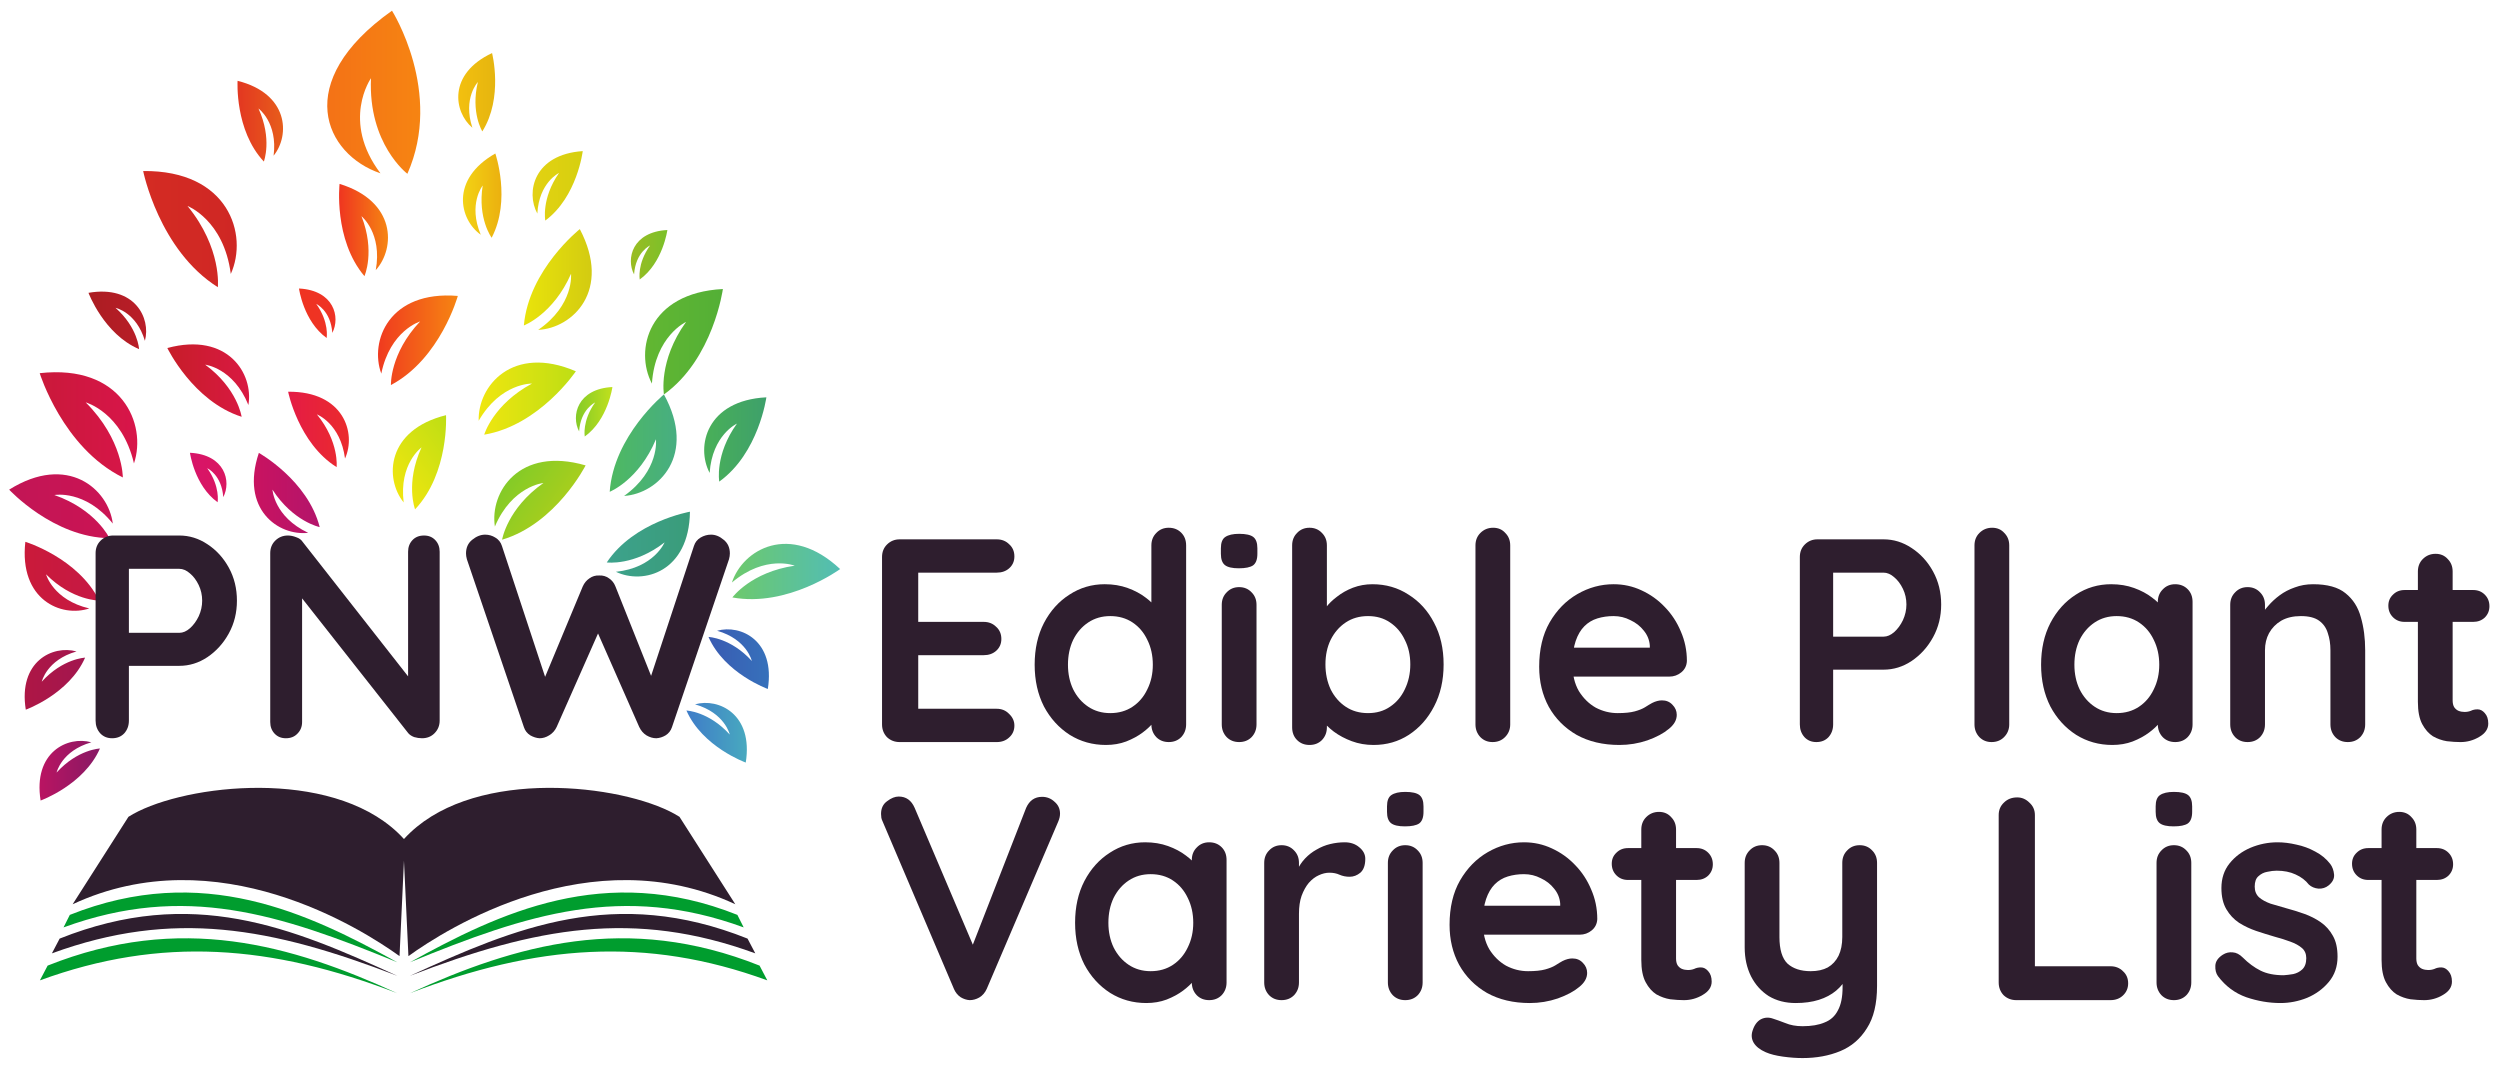 <?xml version="1.0" encoding="UTF-8" standalone="no"?>
<!-- Created with Inkscape (http://www.inkscape.org/) -->

<svg
   version="1.1"
   id="svg2"
   xml:space="preserve"
   width="25889.365"
   height="11056.43"
   viewBox="0 0 25889.365 11056.43"
   xmlns:xlink="http://www.w3.org/1999/xlink"
   xmlns="http://www.w3.org/2000/svg"
   xmlns:svg="http://www.w3.org/2000/svg"><defs
     id="defs6"><clipPath
       clipPathUnits="userSpaceOnUse"
       id="clipPath28"><path
         d="m 38119.6,24488.1 c -30.5,-2309.1 -1786.5,-2803.3 -2833.9,-2299.3 1461.5,154 1863,1125.2 1863,1125.2 -1169.3,-908.5 -2212.6,-767.5 -2212.6,-767.5 1037.1,1566.5 3183.5,1941.6 3183.5,1941.6 z"
         id="path26" /></clipPath><linearGradient
       x1="0"
       y1="0"
       x2="1"
       y2="0"
       gradientUnits="userSpaceOnUse"
       gradientTransform="matrix(3183.54,0,0,-3183.54,34936.1,23248.7)"
       spreadMethod="pad"
       id="linearGradient34"><stop
         style="stop-opacity:1;stop-color:#3da28c"
         offset="0"
         id="stop30" /><stop
         style="stop-opacity:1;stop-color:#3a9c7a"
         offset="1"
         id="stop32" /></linearGradient><clipPath
       clipPathUnits="userSpaceOnUse"
       id="clipPath44"><path
         d="m 36869.1,16135.9 c 296.5,1846.6 -1035.9,2484.9 -1941.5,2228.3 1144.6,-326 1329.9,-1156.6 1329.9,-1156.6 -806.6,887.3 -1658.6,919.7 -1658.6,919.7 609.8,-1393.8 2270.2,-1991.4 2270.2,-1991.4 z"
         id="path42" /></clipPath><linearGradient
       x1="0"
       y1="0"
       x2="1"
       y2="0"
       gradientUnits="userSpaceOnUse"
       gradientTransform="matrix(2312.34,0,0,-2312.34,34598.9,17277.2)"
       spreadMethod="pad"
       id="linearGradient50"><stop
         style="stop-opacity:1;stop-color:#3a5bb2"
         offset="0"
         id="stop46" /><stop
         style="stop-opacity:1;stop-color:#3671bb"
         offset="1"
         id="stop48" /></linearGradient><clipPath
       clipPathUnits="userSpaceOnUse"
       id="clipPath60"><path
         d="m 12955.2,16135.9 c -296.5,1846.6 1035.9,2484.9 1941.5,2228.3 -1144.6,-326 -1329.9,-1156.6 -1329.9,-1156.6 806.6,887.3 1658.6,919.7 1658.6,919.7 -609.8,-1393.8 -2270.2,-1991.4 -2270.2,-1991.4 z"
         id="path58" /></clipPath><linearGradient
       x1="0"
       y1="0"
       x2="1"
       y2="0"
       gradientUnits="userSpaceOnUse"
       gradientTransform="matrix(2312.34,0,0,-2312.34,12913,17277.2)"
       spreadMethod="pad"
       id="linearGradient66"><stop
         style="stop-opacity:1;stop-color:#ae1645"
         offset="0"
         id="stop62" /><stop
         style="stop-opacity:1;stop-color:#a2164f"
         offset="1"
         id="stop64" /></linearGradient><clipPath
       clipPathUnits="userSpaceOnUse"
       id="clipPath76"><path
         d="m 19948.5,34713.8 c 1341.9,-68.6 1590.5,-1100.4 1274.4,-1698.3 -57.3,853.1 -613.2,1107.9 -613.2,1107.9 502.5,-699.8 397.6,-1303.3 397.6,-1303.3 -888,637.5 -1058.8,1893.7 -1058.8,1893.7 z"
         id="path74" /></clipPath><linearGradient
       x1="0"
       y1="0"
       x2="1"
       y2="0"
       gradientUnits="userSpaceOnUse"
       gradientTransform="matrix(1397.39,0,0,-1397.39,19948.5,33767)"
       spreadMethod="pad"
       id="linearGradient84"><stop
         style="stop-opacity:1;stop-color:#ef3320"
         offset="0"
         id="stop78" /><stop
         style="stop-opacity:1;stop-color:#ef3320"
         offset="0.005"
         id="stop80" /><stop
         style="stop-opacity:1;stop-color:#ef3326"
         offset="1"
         id="stop82" /></linearGradient><clipPath
       clipPathUnits="userSpaceOnUse"
       id="clipPath94"><path
         d="m 16848.9,26853.5 c 1341.9,-68.6 1590.6,-1100.5 1274.5,-1698.3 -57.4,853.1 -613.2,1107.9 -613.2,1107.9 502.5,-699.8 397.5,-1303.3 397.5,-1303.3 -887.9,637.4 -1058.8,1893.7 -1058.8,1893.7 z"
         id="path92" /></clipPath><linearGradient
       x1="0"
       y1="0"
       x2="1"
       y2="0"
       gradientUnits="userSpaceOnUse"
       gradientTransform="matrix(1397.39,0,0,-1397.39,16848.9,25906.6)"
       spreadMethod="pad"
       id="linearGradient100"><stop
         style="stop-opacity:1;stop-color:#d71469"
         offset="0"
         id="stop96" /><stop
         style="stop-opacity:1;stop-color:#da1660"
         offset="1"
         id="stop98" /></linearGradient><clipPath
       clipPathUnits="userSpaceOnUse"
       id="clipPath110"><path
         d="m 31891.4,26381.7 c -2494.1,-868.5 -2395,-2952.4 -1469.4,-3906.3 -361.6,1641.2 546.9,2428.1 546.9,2428.1 -562.8,-1597.1 -32.3,-2678 -32.3,-2678 1324.2,1691.8 954.8,4156.2 954.8,4156.2 z"
         id="path108" /></clipPath><linearGradient
       x1="0"
       y1="0"
       x2="1"
       y2="0"
       gradientUnits="userSpaceOnUse"
       gradientTransform="matrix(2117.9,0,0,-2117.9,29820.9,24303.6)"
       spreadMethod="pad"
       id="linearGradient116"><stop
         style="stop-opacity:1;stop-color:#84cb27"
         offset="0"
         id="stop112" /><stop
         style="stop-opacity:1;stop-color:#a6ce1d"
         offset="1"
         id="stop114" /></linearGradient><clipPath
       clipPathUnits="userSpaceOnUse"
       id="clipPath126"><path
         d="m 37244,33120 c -2859.5,-146.1 -3389.5,-2345 -2715.9,-3619 122.3,1817.9 1306.8,2360.9 1306.8,2360.9 -1070.9,-1491.2 -847.1,-2777.3 -847.1,-2777.3 1892.1,1358.5 2256.2,4035.4 2256.2,4035.4 z"
         id="path124" /></clipPath><linearGradient
       x1="0"
       y1="0"
       x2="1"
       y2="0"
       gradientUnits="userSpaceOnUse"
       gradientTransform="matrix(2977.8,0,0,-2977.8,34266.2,31102.3)"
       spreadMethod="pad"
       id="linearGradient132"><stop
         style="stop-opacity:1;stop-color:#62b732"
         offset="0"
         id="stop128" /><stop
         style="stop-opacity:1;stop-color:#53af36"
         offset="1"
         id="stop130" /></linearGradient><clipPath
       clipPathUnits="userSpaceOnUse"
       id="clipPath142"><path
         d="m 31768.6,35412.9 c 1228.6,-2337.8 -267,-3792.3 -1594.6,-3856.9 1385,951.9 1258.9,2147.1 1258.9,2147.1 -679.8,-1550.9 -1805.5,-1978.2 -1805.5,-1978.2 188.2,2140.2 2141.2,3688 2141.2,3688 z"
         id="path140" /></clipPath><linearGradient
       x1="0"
       y1="0"
       x2="1"
       y2="0"
       gradientUnits="userSpaceOnUse"
       gradientTransform="matrix(2597.88,0,0,-2597.88,29627.4,33484.4)"
       spreadMethod="pad"
       id="linearGradient148"><stop
         style="stop-opacity:1;stop-color:#e9e40b"
         offset="0"
         id="stop144" /><stop
         style="stop-opacity:1;stop-color:#d3cb11"
         offset="1"
         id="stop146" /></linearGradient><clipPath
       clipPathUnits="userSpaceOnUse"
       id="clipPath158"><path
         d="m 27190.3,33252.8 c -2631.9,218.9 -3387.4,-1725.7 -2928.8,-2973.3 335.9,1646.7 1485.6,1997 1485.6,1997 -1162.7,-1231.1 -1116.8,-2434.3 -1116.8,-2434.3 1897.1,1008.5 2560,3410.6 2560,3410.6 z"
         id="path156" /></clipPath><linearGradient
       x1="0"
       y1="0"
       x2="1"
       y2="0"
       gradientUnits="userSpaceOnUse"
       gradientTransform="matrix(3054.52,0,0,-3054.52,24135.7,31556)"
       spreadMethod="pad"
       id="linearGradient164"><stop
         style="stop-opacity:1;stop-color:#f03a1f"
         offset="0"
         id="stop160" /><stop
         style="stop-opacity:1;stop-color:#f68512"
         offset="1"
         id="stop162" /></linearGradient><clipPath
       clipPathUnits="userSpaceOnUse"
       id="clipPath174"><path
         d="m 28535.4,38306.9 c -1737.4,-988.7 -1377.7,-2526.4 -557.8,-3109.4 -494.4,1172.1 73.9,1882.5 73.9,1882.5 -199.7,-1266.1 343.4,-1997.9 343.4,-1997.9 753.7,1441.1 140.5,3224.8 140.5,3224.8 z"
         id="path172" /></clipPath><linearGradient
       x1="0"
       y1="0"
       x2="1"
       y2="0"
       gradientUnits="userSpaceOnUse"
       gradientTransform="matrix(1474.58,0,0,-1474.58,27296,36694.5)"
       spreadMethod="pad"
       id="linearGradient180"><stop
         style="stop-opacity:1;stop-color:#f3d314"
         offset="0"
         id="stop176" /><stop
         style="stop-opacity:1;stop-color:#ebb00f"
         offset="1"
         id="stop178" /></linearGradient><clipPath
       clipPathUnits="userSpaceOnUse"
       id="clipPath190"><path
         d="m 18671.3,41088.2 c 1951.5,-490.7 2017,-2079 1378.9,-2865.5 163.6,1270.1 -579,1805.9 -579,1805.9 535,-1174.1 205.4,-2030.3 205.4,-2030.3 -1119.3,1194.6 -1005.3,3089.9 -1005.3,3089.9 z"
         id="path188" /></clipPath><linearGradient
       x1="0"
       y1="0"
       x2="1"
       y2="0"
       gradientUnits="userSpaceOnUse"
       gradientTransform="matrix(1742.94,0,0,-1742.94,18668,39543.3)"
       spreadMethod="pad"
       id="linearGradient196"><stop
         style="stop-opacity:1;stop-color:#e33721"
         offset="0"
         id="stop192" /><stop
         style="stop-opacity:1;stop-color:#e75d1b"
         offset="1"
         id="stop194" /></linearGradient><clipPath
       clipPathUnits="userSpaceOnUse"
       id="clipPath206"><path
         d="m 12965.8,32974.7 c 1767.4,305.6 2394.9,-964.9 2159.3,-1836.3 -325.8,1093.9 -1124.6,1262.1 -1124.6,1262.1 860.3,-763.3 901.2,-1580 901.2,-1580 -1343.8,568.7 -1935.9,2154.2 -1935.9,2154.2 z"
         id="path204" /></clipPath><linearGradient
       x1="0"
       y1="0"
       x2="1"
       y2="0"
       gradientUnits="userSpaceOnUse"
       gradientTransform="matrix(2206.9,0,0,-2206.9,12965.8,31920.8)"
       spreadMethod="pad"
       id="linearGradient212"><stop
         style="stop-opacity:1;stop-color:#ab1d22"
         offset="0"
         id="stop208" /><stop
         style="stop-opacity:1;stop-color:#ba1d28"
         offset="1"
         id="stop210" /></linearGradient><clipPath
       clipPathUnits="userSpaceOnUse"
       id="clipPath222"><path
         d="m 11126.6,25284.2 c -247.9,-2222.7 1380.3,-2908.5 2447.3,-2549.9 -1385.9,323.5 -1655.1,1305 -1655.1,1305 1014.5,-1013.5 2034,-1003.2 2034,-1003.2 -808.5,1629.8 -2826.2,2248.1 -2826.2,2248.1 z"
         id="path220" /></clipPath><linearGradient
       x1="0"
       y1="0"
       x2="1"
       y2="0"
       gradientUnits="userSpaceOnUse"
       gradientTransform="matrix(2851.51,0,0,-2851.51,11101.3,23964.2)"
       spreadMethod="pad"
       id="linearGradient228"><stop
         style="stop-opacity:1;stop-color:#ca1a3a"
         offset="0"
         id="stop224" /><stop
         style="stop-opacity:1;stop-color:#c61844"
         offset="1"
         id="stop226" /></linearGradient><clipPath
       clipPathUnits="userSpaceOnUse"
       id="clipPath238"><path
         d="m 37398.4,20102.4 c -1928.3,1804.6 -3727.3,748.2 -4141.6,-514.8 1285,1083.1 2404,644.5 2404,644.5 -1675.7,-244.2 -2386.1,-1216.2 -2386.1,-1216.2 2113.5,-386.1 4123.7,1086.5 4123.7,1086.5 z"
         id="path236" /></clipPath><linearGradient
       x1="0"
       y1="0"
       x2="1"
       y2="0"
       gradientUnits="userSpaceOnUse"
       gradientTransform="matrix(4141.61,0,0,-4141.61,33256.8,20008.7)"
       spreadMethod="pad"
       id="linearGradient244"><stop
         style="stop-opacity:1;stop-color:#6dc96c"
         offset="0"
         id="stop240" /><stop
         style="stop-opacity:1;stop-color:#52bdb4"
         offset="1"
         id="stop242" /></linearGradient><clipPath
       clipPathUnits="userSpaceOnUse"
       id="clipPath254"><path
         d="m 35060.4,27226.5 c 1270.2,-2315.4 -199.1,-3796.4 -1525.4,-3884.7 1367.8,976.5 1220.3,2169.3 1220.3,2169.3 -651.9,-1562.9 -1769.8,-2010.2 -1769.8,-2010.2 149.9,2143.2 2074.9,3725.6 2074.9,3725.6 z"
         id="path252" /></clipPath><linearGradient
       x1="0"
       y1="0"
       x2="1"
       y2="0"
       gradientUnits="userSpaceOnUse"
       gradientTransform="matrix(2561.35,0,0,-2561.35,32985.5,25284.2)"
       spreadMethod="pad"
       id="linearGradient260"><stop
         style="stop-opacity:1;stop-color:#4eb961"
         offset="0"
         id="stop256" /><stop
         style="stop-opacity:1;stop-color:#47ae81"
         offset="1"
         id="stop258" /></linearGradient><clipPath
       clipPathUnits="userSpaceOnUse"
       id="clipPath270"><path
         d="m 34836,15489.7 c 296.4,1846.6 -1036,2484.9 -1941.6,2228.3 1144.6,-326 1330,-1156.6 1330,-1156.6 -806.6,887.3 -1658.6,919.7 -1658.6,919.7 609.8,-1393.8 2270.2,-1991.4 2270.2,-1991.4 z"
         id="path268" /></clipPath><linearGradient
       x1="0"
       y1="0"
       x2="1"
       y2="0"
       gradientUnits="userSpaceOnUse"
       gradientTransform="matrix(2312.34,0,0,-2312.34,32565.8,16631)"
       spreadMethod="pad"
       id="linearGradient276"><stop
         style="stop-opacity:1;stop-color:#3f7cc8"
         offset="0"
         id="stop272" /><stop
         style="stop-opacity:1;stop-color:#48a9bf"
         offset="1"
         id="stop274" /></linearGradient><clipPath
       clipPathUnits="userSpaceOnUse"
       id="clipPath286"><path
         d="m 15277.4,15489.7 c -296.4,1846.6 1035.9,2484.9 1941.5,2228.3 -1144.5,-326 -1329.9,-1156.6 -1329.9,-1156.6 806.6,887.3 1658.6,919.7 1658.6,919.7 -609.8,-1393.8 -2270.2,-1991.4 -2270.2,-1991.4 z"
         id="path284" /></clipPath><linearGradient
       x1="0"
       y1="0"
       x2="1"
       y2="0"
       gradientUnits="userSpaceOnUse"
       gradientTransform="matrix(2312.34,0,0,-2312.34,15235.3,16631)"
       spreadMethod="pad"
       id="linearGradient292"><stop
         style="stop-opacity:1;stop-color:#ba1462"
         offset="0"
         id="stop288" /><stop
         style="stop-opacity:1;stop-color:#871964"
         offset="1"
         id="stop290" /></linearGradient><clipPath
       clipPathUnits="userSpaceOnUse"
       id="clipPath302"><path
         d="m 38908.2,28975.6 c -2285.8,-116.9 -2709.4,-1874.6 -2171,-2892.9 97.8,1453.2 1044.6,1887.2 1044.6,1887.2 -856,-1192 -677.1,-2220.1 -677.1,-2220.1 1512.4,1085.9 1803.5,3225.8 1803.5,3225.8 z"
         id="path300" /></clipPath><linearGradient
       x1="0"
       y1="0"
       x2="1"
       y2="0"
       gradientUnits="userSpaceOnUse"
       gradientTransform="matrix(2380.31,0,0,-2380.31,36527.9,27362.7)"
       spreadMethod="pad"
       id="linearGradient308"><stop
         style="stop-opacity:1;stop-color:#49b058"
         offset="0"
         id="stop304" /><stop
         style="stop-opacity:1;stop-color:#3ea06b"
         offset="1"
         id="stop306" /></linearGradient><clipPath
       clipPathUnits="userSpaceOnUse"
       id="clipPath318"><path
         d="m 35119.3,35378.2 c -1341.8,-68.6 -1590.5,-1100.5 -1274.4,-1698.3 57.3,853.1 613.2,1107.9 613.2,1107.9 -502.5,-699.8 -397.5,-1303.4 -397.5,-1303.4 887.9,637.5 1058.7,1893.8 1058.7,1893.8 z"
         id="path316" /></clipPath><linearGradient
       x1="0"
       y1="0"
       x2="1"
       y2="0"
       gradientUnits="userSpaceOnUse"
       gradientTransform="matrix(1397.39,0,0,-1397.39,33722,34431.3)"
       spreadMethod="pad"
       id="linearGradient324"><stop
         style="stop-opacity:1;stop-color:#9abc22"
         offset="0"
         id="stop320" /><stop
         style="stop-opacity:1;stop-color:#7bc02a"
         offset="1"
         id="stop322" /></linearGradient><clipPath
       clipPathUnits="userSpaceOnUse"
       id="clipPath334"><path
         d="m 32277.2,30562.6 c -1341.9,-68.5 -1590.5,-1100.4 -1274.5,-1698.3 57.4,853.1 613.3,1107.9 613.3,1107.9 -502.5,-699.8 -397.6,-1303.3 -397.6,-1303.3 888,637.5 1058.8,1893.7 1058.8,1893.7 z"
         id="path332" /></clipPath><linearGradient
       x1="0"
       y1="0"
       x2="1"
       y2="0"
       gradientUnits="userSpaceOnUse"
       gradientTransform="matrix(1397.39,0,0,-1397.39,30879.8,29615.8)"
       spreadMethod="pad"
       id="linearGradient340"><stop
         style="stop-opacity:1;stop-color:#84cb27"
         offset="0"
         id="stop336" /><stop
         style="stop-opacity:1;stop-color:#c1e01d"
         offset="1"
         id="stop338" /></linearGradient><clipPath
       clipPathUnits="userSpaceOnUse"
       id="clipPath350"><path
         d="m 31880.6,38397.8 c -1866,-124.1 -2190.1,-1565.5 -1737.4,-2390.7 61.6,1188.5 829.7,1554.9 829.7,1554.9 -684.4,-984.6 -525.4,-1822.3 -525.4,-1822.3 1222.2,906.2 1433.1,2658.1 1433.1,2658.1 z"
         id="path348" /></clipPath><linearGradient
       x1="0"
       y1="0"
       x2="1"
       y2="0"
       gradientUnits="userSpaceOnUse"
       gradientTransform="matrix(1919.59,0,0,-1919.59,29961,37068.8)"
       spreadMethod="pad"
       id="linearGradient356"><stop
         style="stop-opacity:1;stop-color:#e3d112"
         offset="0"
         id="stop352" /><stop
         style="stop-opacity:1;stop-color:#d6d00f"
         offset="1"
         id="stop354" /></linearGradient><clipPath
       clipPathUnits="userSpaceOnUse"
       id="clipPath366"><path
         d="m 28410.3,42149.4 c -1694.2,-792 -1473.9,-2252.8 -752.9,-2857.9 -373.3,1130 209.8,1749.9 209.8,1749.9 -281,-1165.7 170.7,-1888.8 170.7,-1888.8 810.7,1287.5 372.4,2996.8 372.4,2996.8 z"
         id="path364" /></clipPath><linearGradient
       x1="0"
       y1="0"
       x2="1"
       y2="0"
       gradientUnits="userSpaceOnUse"
       gradientTransform="matrix(1411.72,0,0,-1411.72,27116.9,40651)"
       spreadMethod="pad"
       id="linearGradient372"><stop
         style="stop-opacity:1;stop-color:#f3c00f"
         offset="0"
         id="stop368" /><stop
         style="stop-opacity:1;stop-color:#e5b50f"
         offset="1"
         id="stop370" /></linearGradient><clipPath
       clipPathUnits="userSpaceOnUse"
       id="clipPath382"><path
         d="m 30265.6,29891.7 c -2427.6,1040 -3759.3,-566 -3718.8,-1894.5 839.4,1455.9 2040.9,1424.6 2040.9,1424.6 -1492.4,-800.2 -1829.3,-1956.1 -1829.3,-1956.1 2118.7,356.7 3507.2,2426 3507.2,2426 z"
         id="path380" /></clipPath><linearGradient
       x1="0"
       y1="0"
       x2="1"
       y2="0"
       gradientUnits="userSpaceOnUse"
       gradientTransform="matrix(3719.61,0,0,-3719.61,26545.9,28845.4)"
       spreadMethod="pad"
       id="linearGradient388"><stop
         style="stop-opacity:1;stop-color:#f0e60f"
         offset="0"
         id="stop384" /><stop
         style="stop-opacity:1;stop-color:#bede14"
         offset="1"
         id="stop386" /></linearGradient><clipPath
       clipPathUnits="userSpaceOnUse"
       id="clipPath398"><path
         d="m 15058.4,37635.5 c 3272.8,34.3 4032.1,-2437.2 3353.2,-3938.1 -267.3,2065.5 -1657,2601.7 -1657,2601.7 1326.7,-1626.1 1161.9,-3109.2 1161.9,-3109.2 -2254.4,1416.9 -2858.1,4445.6 -2858.1,4445.6 z"
         id="path396" /></clipPath><linearGradient
       x1="0"
       y1="0"
       x2="1"
       y2="0"
       gradientUnits="userSpaceOnUse"
       gradientTransform="matrix(3581.09,0,0,-3581.09,15058.4,35412.9)"
       spreadMethod="pad"
       id="linearGradient404"><stop
         style="stop-opacity:1;stop-color:#d42b23"
         offset="0"
         id="stop400" /><stop
         style="stop-opacity:1;stop-color:#cf2724"
         offset="1"
         id="stop402" /></linearGradient><clipPath
       clipPathUnits="userSpaceOnUse"
       id="clipPath414"><path
         d="m 19484.7,31668.1 c 2124.8,22.3 2617.8,-1582.3 2177.1,-2556.8 -173.6,1341.1 -1075.9,1689.2 -1075.9,1689.2 861.4,-1055.8 754.4,-2018.6 754.4,-2018.6 -1463.7,919.8 -1855.6,2886.2 -1855.6,2886.2 z"
         id="path412" /></clipPath><linearGradient
       x1="0"
       y1="0"
       x2="1"
       y2="0"
       gradientUnits="userSpaceOnUse"
       gradientTransform="matrix(2324.97,0,0,-2324.97,19484.7,30225.1)"
       spreadMethod="pad"
       id="linearGradient420"><stop
         style="stop-opacity:1;stop-color:#e41b45"
         offset="0"
         id="stop416" /><stop
         style="stop-opacity:1;stop-color:#eb2b2d"
         offset="1"
         id="stop418" /></linearGradient><clipPath
       clipPathUnits="userSpaceOnUse"
       id="clipPath430"><path
         d="m 22574.7,37143.8 c 2165.5,-664.1 2147.5,-2453.3 1384.9,-3300.6 257.1,1418.2 -546.7,2063.4 -546.7,2063.4 533.6,-1350.7 113.7,-2294.1 113.7,-2294.1 -1189.3,1407.4 -951.9,3531.3 -951.9,3531.3 z"
         id="path428" /></clipPath><linearGradient
       x1="0"
       y1="0"
       x2="1"
       y2="0"
       gradientUnits="userSpaceOnUse"
       gradientTransform="matrix(1872.11,0,0,-1872.11,22555.4,35378.2)"
       spreadMethod="pad"
       id="linearGradient436"><stop
         style="stop-opacity:1;stop-color:#ef3520"
         offset="0"
         id="stop432" /><stop
         style="stop-opacity:1;stop-color:#f68512"
         offset="1"
         id="stop434" /></linearGradient><clipPath
       clipPathUnits="userSpaceOnUse"
       id="clipPath446"><path
         d="m 15983.6,30862.3 c 2316.6,623.9 3308.3,-991.2 3101.3,-2180.8 -568.1,1417 -1652.6,1543 -1652.6,1543 1239.4,-911.1 1394.2,-1993.9 1394.2,-1993.9 -1859.6,592.7 -2842.9,2631.7 -2842.9,2631.7 z"
         id="path444" /></clipPath><linearGradient
       x1="0"
       y1="0"
       x2="1"
       y2="0"
       gradientUnits="userSpaceOnUse"
       gradientTransform="matrix(3128.07,0,0,-3128.07,15983.6,29615.8)"
       spreadMethod="pad"
       id="linearGradient452"><stop
         style="stop-opacity:1;stop-color:#c71d29"
         offset="0"
         id="stop448" /><stop
         style="stop-opacity:1;stop-color:#d91942"
         offset="1"
         id="stop450" /></linearGradient><clipPath
       clipPathUnits="userSpaceOnUse"
       id="clipPath462"><path
         d="m 11099.1,29899.5 c 3140.7,353.5 4112.2,-1946.4 3607,-3454.7 -459.2,1958.1 -1846.6,2337.1 -1846.6,2337.1 1433.7,-1432.3 1420.6,-2873.1 1420.6,-2873.1 -2304.4,1140.3 -3181,3990.7 -3181,3990.7 z"
         id="path460" /></clipPath><linearGradient
       x1="0"
       y1="0"
       x2="1"
       y2="0"
       gradientUnits="userSpaceOnUse"
       gradientTransform="matrix(3733.36,0,0,-3733.36,11099.1,27922.4)"
       spreadMethod="pad"
       id="linearGradient468"><stop
         style="stop-opacity:1;stop-color:#ca193a"
         offset="0"
         id="stop464" /><stop
         style="stop-opacity:1;stop-color:#d8154a"
         offset="1"
         id="stop466" /></linearGradient><clipPath
       clipPathUnits="userSpaceOnUse"
       id="clipPath478"><path
         d="m 16202.5,24195.9 c -722.5,-2156.8 749.4,-3187.3 1887,-3059.3 -1308.6,618.5 -1366.1,1652 -1366.1,1652 791.7,-1224.9 1807.6,-1433.1 1807.6,-1433.1 -454.9,1793.7 -2328.5,2840.4 -2328.5,2840.4 z"
         id="path476" /></clipPath><linearGradient
       x1="0"
       y1="0"
       x2="1"
       y2="0"
       gradientUnits="userSpaceOnUse"
       gradientTransform="matrix(2520.16,0,0,-2520.16,16010.8,22661)"
       spreadMethod="pad"
       id="linearGradient484"><stop
         style="stop-opacity:1;stop-color:#c91360"
         offset="0"
         id="stop480" /><stop
         style="stop-opacity:1;stop-color:#b3146b"
         offset="1"
         id="stop482" /></linearGradient><clipPath
       clipPathUnits="userSpaceOnUse"
       id="clipPath494"><path
         d="m 11969.8,20643.7 c 2238.4,1401.5 3801.6,19.8 3966.1,-1299.1 -1053.6,1309.3 -2235.9,1093.3 -2235.9,1093.3 1597.8,-560.8 2108.7,-1651.1 2108.7,-1651.1 -2148.3,26.3 -3838.9,1856.9 -3838.9,1856.9 z"
         id="path492" /></clipPath><linearGradient
       x1="0"
       y1="0"
       x2="1"
       y2="0"
       gradientUnits="userSpaceOnUse"
       gradientTransform="matrix(3966.12,0,0,-3966.12,11969.8,20008.7)"
       spreadMethod="pad"
       id="linearGradient500"><stop
         style="stop-opacity:1;stop-color:#c21555"
         offset="0"
         id="stop496" /><stop
         style="stop-opacity:1;stop-color:#cb1454"
         offset="1"
         id="stop498" /></linearGradient><clipPath
       clipPathUnits="userSpaceOnUse"
       id="clipPath510"><path
         d="m 24580.7,43771.8 c -3864.6,-2737.4 -2565.1,-5506.1 -440.5,-6223.6 -1516.2,2003.4 -363.1,3639.7 -363.1,3639.7 -114,-2520.9 1392.6,-3657.8 1392.6,-3657.8 1386.1,3125.1 -589,6241.7 -589,6241.7 z"
         id="path508" /></clipPath><linearGradient
       x1="0"
       y1="0"
       x2="1"
       y2="0"
       gradientUnits="userSpaceOnUse"
       gradientTransform="matrix(3559.9,0,0,-3559.9,22103.1,40651)"
       spreadMethod="pad"
       id="linearGradient516"><stop
         style="stop-opacity:1;stop-color:#f47216"
         offset="0"
         id="stop512" /><stop
         style="stop-opacity:1;stop-color:#f68412"
         offset="1"
         id="stop514" /></linearGradient><clipPath
       clipPathUnits="userSpaceOnUse"
       id="clipPath28-6"><path
         d="m 38119.6,24488.1 c -30.5,-2309.1 -1786.5,-2803.3 -2833.9,-2299.3 1461.5,154 1863,1125.2 1863,1125.2 -1169.3,-908.5 -2212.6,-767.5 -2212.6,-767.5 1037.1,1566.5 3183.5,1941.6 3183.5,1941.6 z"
         id="path26-2" /></clipPath><clipPath
       clipPathUnits="userSpaceOnUse"
       id="clipPath44-2"><path
         d="m 36869.1,16135.9 c 296.5,1846.6 -1035.9,2484.9 -1941.5,2228.3 1144.6,-326 1329.9,-1156.6 1329.9,-1156.6 -806.6,887.3 -1658.6,919.7 -1658.6,919.7 609.8,-1393.8 2270.2,-1991.4 2270.2,-1991.4 z"
         id="path42-7" /></clipPath><clipPath
       clipPathUnits="userSpaceOnUse"
       id="clipPath60-3"><path
         d="m 12955.2,16135.9 c -296.5,1846.6 1035.9,2484.9 1941.5,2228.3 -1144.6,-326 -1329.9,-1156.6 -1329.9,-1156.6 806.6,887.3 1658.6,919.7 1658.6,919.7 -609.8,-1393.8 -2270.2,-1991.4 -2270.2,-1991.4 z"
         id="path58-6" /></clipPath><clipPath
       clipPathUnits="userSpaceOnUse"
       id="clipPath76-2"><path
         d="m 19948.5,34713.8 c 1341.9,-68.6 1590.5,-1100.4 1274.4,-1698.3 -57.3,853.1 -613.2,1107.9 -613.2,1107.9 502.5,-699.8 397.6,-1303.3 397.6,-1303.3 -888,637.5 -1058.8,1893.7 -1058.8,1893.7 z"
         id="path74-6" /></clipPath><clipPath
       clipPathUnits="userSpaceOnUse"
       id="clipPath94-9"><path
         d="m 16848.9,26853.5 c 1341.9,-68.6 1590.6,-1100.5 1274.5,-1698.3 -57.4,853.1 -613.2,1107.9 -613.2,1107.9 502.5,-699.8 397.5,-1303.3 397.5,-1303.3 -887.9,637.4 -1058.8,1893.7 -1058.8,1893.7 z"
         id="path92-2" /></clipPath><clipPath
       clipPathUnits="userSpaceOnUse"
       id="clipPath110-3"><path
         d="m 31891.4,26381.7 c -2494.1,-868.5 -2395,-2952.4 -1469.4,-3906.3 -361.6,1641.2 546.9,2428.1 546.9,2428.1 -562.8,-1597.1 -32.3,-2678 -32.3,-2678 1324.2,1691.8 954.8,4156.2 954.8,4156.2 z"
         id="path108-7" /></clipPath><clipPath
       clipPathUnits="userSpaceOnUse"
       id="clipPath126-2"><path
         d="m 37244,33120 c -2859.5,-146.1 -3389.5,-2345 -2715.9,-3619 122.3,1817.9 1306.8,2360.9 1306.8,2360.9 -1070.9,-1491.2 -847.1,-2777.3 -847.1,-2777.3 1892.1,1358.5 2256.2,4035.4 2256.2,4035.4 z"
         id="path124-2" /></clipPath><clipPath
       clipPathUnits="userSpaceOnUse"
       id="clipPath142-7"><path
         d="m 31768.6,35412.9 c 1228.6,-2337.8 -267,-3792.3 -1594.6,-3856.9 1385,951.9 1258.9,2147.1 1258.9,2147.1 -679.8,-1550.9 -1805.5,-1978.2 -1805.5,-1978.2 188.2,2140.2 2141.2,3688 2141.2,3688 z"
         id="path140-3" /></clipPath><clipPath
       clipPathUnits="userSpaceOnUse"
       id="clipPath158-2"><path
         d="m 27190.3,33252.8 c -2631.9,218.9 -3387.4,-1725.7 -2928.8,-2973.3 335.9,1646.7 1485.6,1997 1485.6,1997 -1162.7,-1231.1 -1116.8,-2434.3 -1116.8,-2434.3 1897.1,1008.5 2560,3410.6 2560,3410.6 z"
         id="path156-9" /></clipPath><clipPath
       clipPathUnits="userSpaceOnUse"
       id="clipPath174-9"><path
         d="m 28535.4,38306.9 c -1737.4,-988.7 -1377.7,-2526.4 -557.8,-3109.4 -494.4,1172.1 73.9,1882.5 73.9,1882.5 -199.7,-1266.1 343.4,-1997.9 343.4,-1997.9 753.7,1441.1 140.5,3224.8 140.5,3224.8 z"
         id="path172-4" /></clipPath><clipPath
       clipPathUnits="userSpaceOnUse"
       id="clipPath190-4"><path
         d="m 18671.3,41088.2 c 1951.5,-490.7 2017,-2079 1378.9,-2865.5 163.6,1270.1 -579,1805.9 -579,1805.9 535,-1174.1 205.4,-2030.3 205.4,-2030.3 -1119.3,1194.6 -1005.3,3089.9 -1005.3,3089.9 z"
         id="path188-5" /></clipPath><clipPath
       clipPathUnits="userSpaceOnUse"
       id="clipPath206-6"><path
         d="m 12965.8,32974.7 c 1767.4,305.6 2394.9,-964.9 2159.3,-1836.3 -325.8,1093.9 -1124.6,1262.1 -1124.6,1262.1 860.3,-763.3 901.2,-1580 901.2,-1580 -1343.8,568.7 -1935.9,2154.2 -1935.9,2154.2 z"
         id="path204-1" /></clipPath><clipPath
       clipPathUnits="userSpaceOnUse"
       id="clipPath222-3"><path
         d="m 11126.6,25284.2 c -247.9,-2222.7 1380.3,-2908.5 2447.3,-2549.9 -1385.9,323.5 -1655.1,1305 -1655.1,1305 1014.5,-1013.5 2034,-1003.2 2034,-1003.2 -808.5,1629.8 -2826.2,2248.1 -2826.2,2248.1 z"
         id="path220-2" /></clipPath><clipPath
       clipPathUnits="userSpaceOnUse"
       id="clipPath238-1"><path
         d="m 37398.4,20102.4 c -1928.3,1804.6 -3727.3,748.2 -4141.6,-514.8 1285,1083.1 2404,644.5 2404,644.5 -1675.7,-244.2 -2386.1,-1216.2 -2386.1,-1216.2 2113.5,-386.1 4123.7,1086.5 4123.7,1086.5 z"
         id="path236-5" /></clipPath><clipPath
       clipPathUnits="userSpaceOnUse"
       id="clipPath254-7"><path
         d="m 35060.4,27226.5 c 1270.2,-2315.4 -199.1,-3796.4 -1525.4,-3884.7 1367.8,976.5 1220.3,2169.3 1220.3,2169.3 -651.9,-1562.9 -1769.8,-2010.2 -1769.8,-2010.2 149.9,2143.2 2074.9,3725.6 2074.9,3725.6 z"
         id="path252-6" /></clipPath><clipPath
       clipPathUnits="userSpaceOnUse"
       id="clipPath270-9"><path
         d="m 34836,15489.7 c 296.4,1846.6 -1036,2484.9 -1941.6,2228.3 1144.6,-326 1330,-1156.6 1330,-1156.6 -806.6,887.3 -1658.6,919.7 -1658.6,919.7 609.8,-1393.8 2270.2,-1991.4 2270.2,-1991.4 z"
         id="path268-3" /></clipPath><clipPath
       clipPathUnits="userSpaceOnUse"
       id="clipPath286-5"><path
         d="m 15277.4,15489.7 c -296.4,1846.6 1035.9,2484.9 1941.5,2228.3 -1144.5,-326 -1329.9,-1156.6 -1329.9,-1156.6 806.6,887.3 1658.6,919.7 1658.6,919.7 -609.8,-1393.8 -2270.2,-1991.4 -2270.2,-1991.4 z"
         id="path284-2" /></clipPath><clipPath
       clipPathUnits="userSpaceOnUse"
       id="clipPath302-7"><path
         d="m 38908.2,28975.6 c -2285.8,-116.9 -2709.4,-1874.6 -2171,-2892.9 97.8,1453.2 1044.6,1887.2 1044.6,1887.2 -856,-1192 -677.1,-2220.1 -677.1,-2220.1 1512.4,1085.9 1803.5,3225.8 1803.5,3225.8 z"
         id="path300-4" /></clipPath><clipPath
       clipPathUnits="userSpaceOnUse"
       id="clipPath318-0"><path
         d="m 35119.3,35378.2 c -1341.8,-68.6 -1590.5,-1100.5 -1274.4,-1698.3 57.3,853.1 613.2,1107.9 613.2,1107.9 -502.5,-699.8 -397.5,-1303.4 -397.5,-1303.4 887.9,637.5 1058.7,1893.8 1058.7,1893.8 z"
         id="path316-7" /></clipPath><clipPath
       clipPathUnits="userSpaceOnUse"
       id="clipPath334-8"><path
         d="m 32277.2,30562.6 c -1341.9,-68.5 -1590.5,-1100.4 -1274.5,-1698.3 57.4,853.1 613.3,1107.9 613.3,1107.9 -502.5,-699.8 -397.6,-1303.3 -397.6,-1303.3 888,637.5 1058.8,1893.7 1058.8,1893.7 z"
         id="path332-8" /></clipPath><clipPath
       clipPathUnits="userSpaceOnUse"
       id="clipPath350-1"><path
         d="m 31880.6,38397.8 c -1866,-124.1 -2190.1,-1565.5 -1737.4,-2390.7 61.6,1188.5 829.7,1554.9 829.7,1554.9 -684.4,-984.6 -525.4,-1822.3 -525.4,-1822.3 1222.2,906.2 1433.1,2658.1 1433.1,2658.1 z"
         id="path348-4" /></clipPath><clipPath
       clipPathUnits="userSpaceOnUse"
       id="clipPath366-0"><path
         d="m 28410.3,42149.4 c -1694.2,-792 -1473.9,-2252.8 -752.9,-2857.9 -373.3,1130 209.8,1749.9 209.8,1749.9 -281,-1165.7 170.7,-1888.8 170.7,-1888.8 810.7,1287.5 372.4,2996.8 372.4,2996.8 z"
         id="path364-6" /></clipPath><clipPath
       clipPathUnits="userSpaceOnUse"
       id="clipPath382-2"><path
         d="m 30265.6,29891.7 c -2427.6,1040 -3759.3,-566 -3718.8,-1894.5 839.4,1455.9 2040.9,1424.6 2040.9,1424.6 -1492.4,-800.2 -1829.3,-1956.1 -1829.3,-1956.1 2118.7,356.7 3507.2,2426 3507.2,2426 z"
         id="path380-6" /></clipPath><clipPath
       clipPathUnits="userSpaceOnUse"
       id="clipPath398-9"><path
         d="m 15058.4,37635.5 c 3272.8,34.3 4032.1,-2437.2 3353.2,-3938.1 -267.3,2065.5 -1657,2601.7 -1657,2601.7 1326.7,-1626.1 1161.9,-3109.2 1161.9,-3109.2 -2254.4,1416.9 -2858.1,4445.6 -2858.1,4445.6 z"
         id="path396-5" /></clipPath><clipPath
       clipPathUnits="userSpaceOnUse"
       id="clipPath414-8"><path
         d="m 19484.7,31668.1 c 2124.8,22.3 2617.8,-1582.3 2177.1,-2556.8 -173.6,1341.1 -1075.9,1689.2 -1075.9,1689.2 861.4,-1055.8 754.4,-2018.6 754.4,-2018.6 -1463.7,919.8 -1855.6,2886.2 -1855.6,2886.2 z"
         id="path412-7" /></clipPath><clipPath
       clipPathUnits="userSpaceOnUse"
       id="clipPath430-2"><path
         d="m 22574.7,37143.8 c 2165.5,-664.1 2147.5,-2453.3 1384.9,-3300.6 257.1,1418.2 -546.7,2063.4 -546.7,2063.4 533.6,-1350.7 113.7,-2294.1 113.7,-2294.1 -1189.3,1407.4 -951.9,3531.3 -951.9,3531.3 z"
         id="path428-7" /></clipPath><clipPath
       clipPathUnits="userSpaceOnUse"
       id="clipPath446-6"><path
         d="m 15983.6,30862.3 c 2316.6,623.9 3308.3,-991.2 3101.3,-2180.8 -568.1,1417 -1652.6,1543 -1652.6,1543 1239.4,-911.1 1394.2,-1993.9 1394.2,-1993.9 -1859.6,592.7 -2842.9,2631.7 -2842.9,2631.7 z"
         id="path444-1" /></clipPath><clipPath
       clipPathUnits="userSpaceOnUse"
       id="clipPath462-1"><path
         d="m 11099.1,29899.5 c 3140.7,353.5 4112.2,-1946.4 3607,-3454.7 -459.2,1958.1 -1846.6,2337.1 -1846.6,2337.1 1433.7,-1432.3 1420.6,-2873.1 1420.6,-2873.1 -2304.4,1140.3 -3181,3990.7 -3181,3990.7 z"
         id="path460-5" /></clipPath><clipPath
       clipPathUnits="userSpaceOnUse"
       id="clipPath478-9"><path
         d="m 16202.5,24195.9 c -722.5,-2156.8 749.4,-3187.3 1887,-3059.3 -1308.6,618.5 -1366.1,1652 -1366.1,1652 791.7,-1224.9 1807.6,-1433.1 1807.6,-1433.1 -454.9,1793.7 -2328.5,2840.4 -2328.5,2840.4 z"
         id="path476-0" /></clipPath><clipPath
       clipPathUnits="userSpaceOnUse"
       id="clipPath494-7"><path
         d="m 11969.8,20643.7 c 2238.4,1401.5 3801.6,19.8 3966.1,-1299.1 -1053.6,1309.3 -2235.9,1093.3 -2235.9,1093.3 1597.8,-560.8 2108.7,-1651.1 2108.7,-1651.1 -2148.3,26.3 -3838.9,1856.9 -3838.9,1856.9 z"
         id="path492-7" /></clipPath><clipPath
       clipPathUnits="userSpaceOnUse"
       id="clipPath510-5"><path
         d="m 24580.7,43771.8 c -3864.6,-2737.4 -2565.1,-5506.1 -440.5,-6223.6 -1516.2,2003.4 -363.1,3639.7 -363.1,3639.7 -114,-2520.9 1392.6,-3657.8 1392.6,-3657.8 1386.1,3125.1 -589,6241.7 -589,6241.7 z"
         id="path508-9" /></clipPath><linearGradient
       xlink:href="#linearGradient292"
       id="linearGradient158895"
       gradientUnits="userSpaceOnUse"
       gradientTransform="matrix(2312.34,0,0,-2312.34,15235.3,16631)"
       x1="0"
       y1="0"
       x2="1"
       y2="0"
       spreadMethod="pad" /><linearGradient
       xlink:href="#linearGradient66"
       id="linearGradient158897"
       gradientUnits="userSpaceOnUse"
       gradientTransform="matrix(2312.34,0,0,-2312.34,12913,17277.2)"
       x1="0"
       y1="0"
       x2="1"
       y2="0"
       spreadMethod="pad" /><linearGradient
       xlink:href="#linearGradient500"
       id="linearGradient158899"
       gradientUnits="userSpaceOnUse"
       gradientTransform="matrix(3966.12,0,0,-3966.12,11969.8,20008.7)"
       x1="0"
       y1="0"
       x2="1"
       y2="0"
       spreadMethod="pad" /><linearGradient
       xlink:href="#linearGradient484"
       id="linearGradient158901"
       gradientUnits="userSpaceOnUse"
       gradientTransform="matrix(2520.16,0,0,-2520.16,16010.8,22661)"
       x1="0"
       y1="0"
       x2="1"
       y2="0"
       spreadMethod="pad" /><linearGradient
       xlink:href="#linearGradient116"
       id="linearGradient158903"
       gradientUnits="userSpaceOnUse"
       gradientTransform="matrix(2117.9,0,0,-2117.9,29820.9,24303.6)"
       x1="0"
       y1="0"
       x2="1"
       y2="0"
       spreadMethod="pad" /><linearGradient
       xlink:href="#linearGradient34"
       id="linearGradient158905"
       gradientUnits="userSpaceOnUse"
       gradientTransform="matrix(3183.54,0,0,-3183.54,34936.1,23248.7)"
       x1="0"
       y1="0"
       x2="1"
       y2="0"
       spreadMethod="pad" /><linearGradient
       xlink:href="#linearGradient244"
       id="linearGradient158907"
       gradientUnits="userSpaceOnUse"
       gradientTransform="matrix(4141.61,0,0,-4141.61,33256.8,20008.7)"
       x1="0"
       y1="0"
       x2="1"
       y2="0"
       spreadMethod="pad" /><linearGradient
       xlink:href="#linearGradient50"
       id="linearGradient158909"
       gradientUnits="userSpaceOnUse"
       gradientTransform="matrix(2312.34,0,0,-2312.34,34598.9,17277.2)"
       x1="0"
       y1="0"
       x2="1"
       y2="0"
       spreadMethod="pad" /><linearGradient
       xlink:href="#linearGradient276"
       id="linearGradient158911"
       gradientUnits="userSpaceOnUse"
       gradientTransform="matrix(2312.34,0,0,-2312.34,32565.8,16631)"
       x1="0"
       y1="0"
       x2="1"
       y2="0"
       spreadMethod="pad" /><linearGradient
       xlink:href="#linearGradient260"
       id="linearGradient158913"
       gradientUnits="userSpaceOnUse"
       gradientTransform="matrix(2561.35,0,0,-2561.35,32985.5,25284.2)"
       x1="0"
       y1="0"
       x2="1"
       y2="0"
       spreadMethod="pad" /><linearGradient
       xlink:href="#linearGradient228"
       id="linearGradient158915"
       gradientUnits="userSpaceOnUse"
       gradientTransform="matrix(2851.51,0,0,-2851.51,11101.3,23964.2)"
       x1="0"
       y1="0"
       x2="1"
       y2="0"
       spreadMethod="pad" /><linearGradient
       xlink:href="#linearGradient164"
       id="linearGradient158917"
       gradientUnits="userSpaceOnUse"
       gradientTransform="matrix(3054.52,0,0,-3054.52,24135.7,31556)"
       x1="0"
       y1="0"
       x2="1"
       y2="0"
       spreadMethod="pad" /><linearGradient
       xlink:href="#linearGradient420"
       id="linearGradient158919"
       gradientUnits="userSpaceOnUse"
       gradientTransform="matrix(2324.97,0,0,-2324.97,19484.7,30225.1)"
       x1="0"
       y1="0"
       x2="1"
       y2="0"
       spreadMethod="pad" /><linearGradient
       xlink:href="#linearGradient84"
       id="linearGradient158921"
       gradientUnits="userSpaceOnUse"
       gradientTransform="matrix(1397.39,0,0,-1397.39,19948.5,33767)"
       x1="0"
       y1="0"
       x2="1"
       y2="0"
       spreadMethod="pad" /><linearGradient
       xlink:href="#linearGradient388"
       id="linearGradient158923"
       gradientUnits="userSpaceOnUse"
       gradientTransform="matrix(3719.61,0,0,-3719.61,26545.9,28845.4)"
       x1="0"
       y1="0"
       x2="1"
       y2="0"
       spreadMethod="pad" /><clipPath
       clipPathUnits="userSpaceOnUse"
       id="clipPath430-5"><path
         d="m 22574.7,37143.8 c 2165.5,-664.1 2147.5,-2453.3 1384.9,-3300.6 257.1,1418.2 -546.7,2063.4 -546.7,2063.4 533.6,-1350.7 113.7,-2294.1 113.7,-2294.1 -1189.3,1407.4 -951.9,3531.3 -951.9,3531.3 z"
         id="path428-4" /></clipPath><linearGradient
       xlink:href="#linearGradient340"
       id="linearGradient158988"
       gradientUnits="userSpaceOnUse"
       gradientTransform="matrix(1397.39,0,0,-1397.39,30879.8,29615.8)"
       x1="0"
       y1="0"
       x2="1"
       y2="0"
       spreadMethod="pad" /><clipPath
       clipPathUnits="userSpaceOnUse"
       id="clipPath382-3"><path
         d="m 30265.6,29891.7 c -2427.6,1040 -3759.3,-566 -3718.8,-1894.5 839.4,1455.9 2040.9,1424.6 2040.9,1424.6 -1492.4,-800.2 -1829.3,-1956.1 -1829.3,-1956.1 2118.7,356.7 3507.2,2426 3507.2,2426 z"
         id="path380-68" /></clipPath><linearGradient
       xlink:href="#linearGradient388"
       id="linearGradient159132"
       gradientUnits="userSpaceOnUse"
       gradientTransform="matrix(3719.61,0,0,-3719.61,26545.9,28845.4)"
       x1="0"
       y1="0"
       x2="1"
       y2="0"
       spreadMethod="pad" /></defs><g
     id="g8"
     transform="matrix(1.333,0,0,-1.333,-12238.042,13577.289)"><g
       id="g22"
       transform="matrix(0.203,0,0,0.203,6802.577,1239.048)"><g
         id="g24"
         clip-path="url(#clipPath28)"><path
           d="m 38119.6,24488.1 c -30.5,-2309.1 -1786.5,-2803.3 -2833.9,-2299.3 1461.5,154 1863,1125.2 1863,1125.2 -1169.3,-908.5 -2212.6,-767.5 -2212.6,-767.5 1037.1,1566.5 3183.5,1941.6 3183.5,1941.6"
           style="fill:url(#linearGradient158905);fill-opacity:1;fill-rule:nonzero;stroke:none"
           id="path36" /></g></g><g
       id="g38"
       transform="matrix(0.203,0,0,0.203,7661.378,1557.395)"><g
         id="g40"
         clip-path="url(#clipPath44)"><path
           d="m 36869.1,16135.9 c 296.5,1846.6 -1035.9,2484.9 -1941.5,2228.3 1144.6,-326 1329.9,-1156.6 1329.9,-1156.6 -806.6,887.3 -1658.6,919.7 -1658.6,919.7 609.8,-1393.8 2270.2,-1991.4 2270.2,-1991.4"
           style="fill:url(#linearGradient158909);fill-opacity:1;fill-rule:nonzero;stroke:none"
           id="path52" /></g></g><g
       id="g54"
       transform="matrix(0.203,0,0,0.203,6751.234,1396.628)"><g
         id="g56"
         clip-path="url(#clipPath60)"><path
           d="m 12955.2,16135.9 c -296.5,1846.6 1035.9,2484.9 1941.5,2228.3 -1144.6,-326 -1329.9,-1156.6 -1329.9,-1156.6 806.6,887.3 1658.6,919.7 1658.6,919.7 -609.8,-1393.8 -2270.2,-1991.4 -2270.2,-1991.4"
           style="fill:url(#linearGradient158897);fill-opacity:1;fill-rule:nonzero;stroke:none"
           id="path68" /></g></g><g
       id="g70"
       transform="matrix(0.203,0,0,0.203,7454.065,897.271)"><g
         id="g72"
         clip-path="url(#clipPath76)"><path
           d="m 19948.5,34713.8 c 1341.9,-68.6 1590.5,-1100.4 1274.4,-1698.3 -57.3,853.1 -613.2,1107.9 -613.2,1107.9 502.5,-699.8 397.6,-1303.3 397.6,-1303.3 -888,637.5 -1058.8,1893.7 -1058.8,1893.7"
           style="fill:url(#linearGradient158921);fill-opacity:1;fill-rule:nonzero;stroke:none"
           id="path86" /></g></g><g
       id="g88"
       transform="matrix(0.203,0,0,0.203,7236.207,1216.782)"><g
         id="g90"
         clip-path="url(#clipPath94)"><path
           d="m 16848.9,26853.5 c 1341.9,-68.6 1590.6,-1100.5 1274.5,-1698.3 -57.4,853.1 -613.2,1107.9 -613.2,1107.9 502.5,-699.8 397.5,-1303.3 397.5,-1303.3 -887.9,637.4 -1058.8,1893.7 -1058.8,1893.7"
           style="fill:url(#linearGradient100);fill-opacity:1;fill-rule:nonzero;stroke:none"
           id="path102" /></g></g><g
       id="g104"
       transform="matrix(0.166,-0.118,0.118,0.166,5323.308,5953.733)"><g
         id="g106"
         clip-path="url(#clipPath110)"><path
           d="m 31891.4,26381.7 c -2494.1,-868.5 -2395,-2952.4 -1469.4,-3906.3 -361.6,1641.2 546.9,2428.1 546.9,2428.1 -562.8,-1597.1 -32.3,-2678 -32.3,-2678 1324.2,1691.8 954.8,4156.2 954.8,4156.2"
           style="fill:url(#linearGradient158903);fill-opacity:1;fill-rule:nonzero;stroke:none"
           id="path118" /></g></g><g
       id="g120"
       transform="matrix(0.203,0,0,0.203,7236.207,1216.782)"><g
         id="g122"
         clip-path="url(#clipPath126)"><path
           d="m 37244,33120 c -2859.5,-146.1 -3389.5,-2345 -2715.9,-3619 122.3,1817.9 1306.8,2360.9 1306.8,2360.9 -1070.9,-1491.2 -847.1,-2777.3 -847.1,-2777.3 1892.1,1358.5 2256.2,4035.4 2256.2,4035.4"
           style="fill:url(#linearGradient132);fill-opacity:1;fill-rule:nonzero;stroke:none"
           id="path134" /></g></g><g
       id="g136"
       transform="matrix(0.203,0,0,0.203,7236.207,1216.782)"><g
         id="g138"
         clip-path="url(#clipPath142)"><path
           d="m 31768.6,35412.9 c 1228.6,-2337.8 -267,-3792.3 -1594.6,-3856.9 1385,951.9 1258.9,2147.1 1258.9,2147.1 -679.8,-1550.9 -1805.5,-1978.2 -1805.5,-1978.2 188.2,2140.2 2141.2,3688 2141.2,3688"
           style="fill:url(#linearGradient148);fill-opacity:1;fill-rule:nonzero;stroke:none"
           id="path150" /></g></g><g
       id="g152"
       transform="matrix(0.203,0,0,0.203,7217.872,1136.192)"><g
         id="g154"
         clip-path="url(#clipPath158)"><path
           d="m 27190.3,33252.8 c -2631.9,218.9 -3387.4,-1725.7 -2928.8,-2973.3 335.9,1646.7 1485.6,1997 1485.6,1997 -1162.7,-1231.1 -1116.8,-2434.3 -1116.8,-2434.3 1897.1,1008.5 2560,3410.6 2560,3410.6"
           style="fill:url(#linearGradient158917);fill-opacity:1;fill-rule:nonzero;stroke:none"
           id="path166" /></g></g><g
       id="g168"
       transform="matrix(0.203,0,0,0.203,7236.207,1216.782)"><g
         id="g170"
         clip-path="url(#clipPath174)"><path
           d="m 28535.4,38306.9 c -1737.4,-988.7 -1377.7,-2526.4 -557.8,-3109.4 -494.4,1172.1 73.9,1882.5 73.9,1882.5 -199.7,-1266.1 343.4,-1997.9 343.4,-1997.9 753.7,1441.1 140.5,3224.8 140.5,3224.8"
           style="fill:url(#linearGradient180);fill-opacity:1;fill-rule:nonzero;stroke:none"
           id="path182" /></g></g><g
       id="g184"
       transform="matrix(0.203,0,0,0.203,7236.207,1216.782)"><g
         id="g186"
         clip-path="url(#clipPath190)"><path
           d="m 18671.3,41088.2 c 1951.5,-490.7 2017,-2079 1378.9,-2865.5 163.6,1270.1 -579,1805.9 -579,1805.9 535,-1174.1 205.4,-2030.3 205.4,-2030.3 -1119.3,1194.6 -1005.3,3089.9 -1005.3,3089.9"
           style="fill:url(#linearGradient196);fill-opacity:1;fill-rule:nonzero;stroke:none"
           id="path198" /></g></g><g
       id="g200"
       transform="matrix(0.203,0,0,0.203,7236.207,1216.782)"><g
         id="g202"
         clip-path="url(#clipPath206)"><path
           d="m 12965.8,32974.7 c 1767.4,305.6 2394.9,-964.9 2159.3,-1836.3 -325.8,1093.9 -1124.6,1262.1 -1124.6,1262.1 860.3,-763.3 901.2,-1580 901.2,-1580 -1343.8,568.7 -1935.9,2154.2 -1935.9,2154.2"
           style="fill:url(#linearGradient212);fill-opacity:1;fill-rule:nonzero;stroke:none"
           id="path214" /></g></g><g
       id="g216"
       transform="matrix(0.203,0,0,0.203,7119.056,843.65)"><g
         id="g218"
         clip-path="url(#clipPath222)"><path
           d="m 11126.6,25284.2 c -247.9,-2222.7 1380.3,-2908.5 2447.3,-2549.9 -1385.9,323.5 -1655.1,1305 -1655.1,1305 1014.5,-1013.5 2034,-1003.2 2034,-1003.2 -808.5,1629.8 -2826.2,2248.1 -2826.2,2248.1"
           style="fill:url(#linearGradient158915);fill-opacity:1;fill-rule:nonzero;stroke:none"
           id="path230" /></g></g><g
       id="g232"
       transform="matrix(0.203,0,0,0.203,8115.736,1683.884)"><g
         id="g234"
         clip-path="url(#clipPath238)"><path
           d="m 37398.4,20102.4 c -1928.3,1804.6 -3727.3,748.2 -4141.6,-514.8 1285,1083.1 2404,644.5 2404,644.5 -1675.7,-244.2 -2386.1,-1216.2 -2386.1,-1216.2 2113.5,-386.1 4123.7,1086.5 4123.7,1086.5"
           style="fill:url(#linearGradient158907);fill-opacity:1;fill-rule:nonzero;stroke:none"
           id="path246" /></g></g><g
       id="g248"
       transform="matrix(0.203,0,0,0.203,7221.46,1594.21)"><g
         id="g250"
         clip-path="url(#clipPath254)"><path
           d="m 35060.4,27226.5 c 1270.2,-2315.4 -199.1,-3796.4 -1525.4,-3884.7 1367.8,976.5 1220.3,2169.3 1220.3,2169.3 -651.9,-1562.9 -1769.8,-2010.2 -1769.8,-2010.2 149.9,2143.2 2074.9,3725.6 2074.9,3725.6"
           style="fill:url(#linearGradient158913);fill-opacity:1;fill-rule:nonzero;stroke:none"
           id="path262" /></g></g><g
       id="g264"
       transform="matrix(0.203,0,0,0.203,7902.683,1116.973)"><g
         id="g266"
         clip-path="url(#clipPath270)"><path
           d="m 34836,15489.7 c 296.4,1846.6 -1036,2484.9 -1941.6,2228.3 1144.6,-326 1330,-1156.6 1330,-1156.6 -806.6,887.3 -1658.6,919.7 -1658.6,919.7 609.8,-1393.8 2270.2,-1991.4 2270.2,-1991.4"
           style="fill:url(#linearGradient158911);fill-opacity:1;fill-rule:nonzero;stroke:none"
           id="path278" /></g></g><g
       id="g280"
       transform="matrix(0.203,0,0,0.203,6395.02,821.97)"><g
         id="g282"
         clip-path="url(#clipPath286)"><path
           d="m 15277.4,15489.7 c -296.4,1846.6 1035.9,2484.9 1941.5,2228.3 -1144.5,-326 -1329.9,-1156.6 -1329.9,-1156.6 806.6,887.3 1658.6,919.7 1658.6,919.7 -609.8,-1393.8 -2270.2,-1991.4 -2270.2,-1991.4"
           style="fill:url(#linearGradient158895);fill-opacity:1;fill-rule:nonzero;stroke:none"
           id="path294" /></g></g><g
       id="g296"
       transform="matrix(0.203,0,0,0.203,7236.207,1216.782)"><g
         id="g298"
         clip-path="url(#clipPath302)"><path
           d="m 38908.2,28975.6 c -2285.8,-116.9 -2709.4,-1874.6 -2171,-2892.9 97.8,1453.2 1044.6,1887.2 1044.6,1887.2 -856,-1192 -677.1,-2220.1 -677.1,-2220.1 1512.4,1085.9 1803.5,3225.8 1803.5,3225.8"
           style="fill:url(#linearGradient308);fill-opacity:1;fill-rule:nonzero;stroke:none"
           id="path310" /></g></g><g
       id="g312"
       transform="matrix(0.203,0,0,0.203,7236.207,1216.782)"><g
         id="g314"
         clip-path="url(#clipPath318)"><path
           d="m 35119.3,35378.2 c -1341.8,-68.6 -1590.5,-1100.5 -1274.4,-1698.3 57.3,853.1 613.2,1107.9 613.2,1107.9 -502.5,-699.8 -397.5,-1303.4 -397.5,-1303.4 887.9,637.5 1058.7,1893.8 1058.7,1893.8"
           style="fill:url(#linearGradient324);fill-opacity:1;fill-rule:nonzero;stroke:none"
           id="path326" /></g></g><g
       id="g328"
       transform="matrix(0.203,0,0,0.203,7386.207,974.57)"><g
         id="g330"
         clip-path="url(#clipPath334)"><path
           d="m 32277.2,30562.6 c -1341.9,-68.5 -1590.5,-1100.4 -1274.5,-1698.3 57.4,853.1 613.3,1107.9 613.3,1107.9 -502.5,-699.8 -397.6,-1303.3 -397.6,-1303.3 888,637.5 1058.8,1893.7 1058.8,1893.7"
           style="fill:url(#linearGradient158988);fill-opacity:1;fill-rule:nonzero;stroke:none"
           id="path342" /></g></g><g
       id="g344"
       transform="matrix(0.203,0,0,0.203,7236.207,1216.782)"><g
         id="g346"
         clip-path="url(#clipPath350)"><path
           d="m 31880.6,38397.8 c -1866,-124.1 -2190.1,-1565.5 -1737.4,-2390.7 61.6,1188.5 829.7,1554.9 829.7,1554.9 -684.4,-984.6 -525.4,-1822.3 -525.4,-1822.3 1222.2,906.2 1433.1,2658.1 1433.1,2658.1"
           style="fill:url(#linearGradient356);fill-opacity:1;fill-rule:nonzero;stroke:none"
           id="path358" /></g></g><g
       id="g360"
       transform="matrix(0.203,0,0,0.203,7236.207,1216.782)"><g
         id="g362"
         clip-path="url(#clipPath366)"><path
           d="m 28410.3,42149.4 c -1694.2,-792 -1473.9,-2252.8 -752.9,-2857.9 -373.3,1130 209.8,1749.9 209.8,1749.9 -281,-1165.7 170.7,-1888.8 170.7,-1888.8 810.7,1287.5 372.4,2996.8 372.4,2996.8"
           style="fill:url(#linearGradient372);fill-opacity:1;fill-rule:nonzero;stroke:none"
           id="path374" /></g></g><g
       id="g376"
       transform="matrix(0.203,0,0,0.203,7510.508,1233.134)"><g
         id="g378"
         clip-path="url(#clipPath382)"><path
           d="m 30265.6,29891.7 c -2427.6,1040 -3759.3,-566 -3718.8,-1894.5 839.4,1455.9 2040.9,1424.6 2040.9,1424.6 -1492.4,-800.2 -1829.3,-1956.1 -1829.3,-1956.1 2118.7,356.7 3507.2,2426 3507.2,2426"
           style="fill:url(#linearGradient158923);fill-opacity:1;fill-rule:nonzero;stroke:none"
           id="path390" /></g></g><g
       id="g376-1"
       transform="matrix(0.144,0.109,-0.109,0.144,11545.905,-643.188)"><g
         id="g378-0"
         clip-path="url(#clipPath382-3)"><path
           d="m 30265.6,29891.7 c -2427.6,1040 -3759.3,-566 -3718.8,-1894.5 839.4,1455.9 2040.9,1424.6 2040.9,1424.6 -1492.4,-800.2 -1829.3,-1956.1 -1829.3,-1956.1 2118.7,356.7 3507.2,2426 3507.2,2426"
           style="fill:url(#linearGradient159132);fill-opacity:1;fill-rule:nonzero;stroke:none"
           id="path390-5" /></g></g><g
       id="g392"
       transform="matrix(0.203,0,0,0.203,7236.207,1216.782)"><g
         id="g394"
         clip-path="url(#clipPath398)"><path
           d="m 15058.4,37635.5 c 3272.8,34.3 4032.1,-2437.2 3353.2,-3938.1 -267.3,2065.5 -1657,2601.7 -1657,2601.7 1326.7,-1626.1 1161.9,-3109.2 1161.9,-3109.2 -2254.4,1416.9 -2858.1,4445.6 -2858.1,4445.6"
           style="fill:url(#linearGradient404);fill-opacity:1;fill-rule:nonzero;stroke:none"
           id="path406" /></g></g><g
       id="g408"
       transform="matrix(0.203,0,0,0.203,7463.88,713.681)"><g
         id="g410"
         clip-path="url(#clipPath414)"><path
           d="m 19484.7,31668.1 c 2124.8,22.3 2617.8,-1582.3 2177.1,-2556.8 -173.6,1341.1 -1075.9,1689.2 -1075.9,1689.2 861.4,-1055.8 754.4,-2018.6 754.4,-2018.6 -1463.7,919.8 -1855.6,2886.2 -1855.6,2886.2"
           style="fill:url(#linearGradient158919);fill-opacity:1;fill-rule:nonzero;stroke:none"
           id="path422" /></g></g><g
       id="g424"
       transform="matrix(0.203,0,0,0.203,7236.207,1216.782)"><g
         id="g426"
         clip-path="url(#clipPath430)"><path
           d="m 22574.7,37143.8 c 2165.5,-664.1 2147.5,-2453.3 1384.9,-3300.6 257.1,1418.2 -546.7,2063.4 -546.7,2063.4 533.6,-1350.7 113.7,-2294.1 113.7,-2294.1 -1189.3,1407.4 -951.9,3531.3 -951.9,3531.3"
           style="fill:url(#linearGradient436);fill-opacity:1;fill-rule:nonzero;stroke:none"
           id="path438" /></g></g><g
       id="g440"
       transform="matrix(0.203,0,0,0.203,7236.207,1216.782)"><g
         id="g442"
         clip-path="url(#clipPath446)"><path
           d="m 15983.6,30862.3 c 2316.6,623.9 3308.3,-991.2 3101.3,-2180.8 -568.1,1417 -1652.6,1543 -1652.6,1543 1239.4,-911.1 1394.2,-1993.9 1394.2,-1993.9 -1859.6,592.7 -2842.9,2631.7 -2842.9,2631.7"
           style="fill:url(#linearGradient452);fill-opacity:1;fill-rule:nonzero;stroke:none"
           id="path454" /></g></g><g
       id="g456"
       transform="matrix(0.203,0,0,0.203,7236.207,1216.782)"><g
         id="g458"
         clip-path="url(#clipPath462)"><path
           d="m 11099.1,29899.5 c 3140.7,353.5 4112.2,-1946.4 3607,-3454.7 -459.2,1958.1 -1846.6,2337.1 -1846.6,2337.1 1433.7,-1432.3 1420.6,-2873.1 1420.6,-2873.1 -2304.4,1140.3 -3181,3990.7 -3181,3990.7"
           style="fill:url(#linearGradient468);fill-opacity:1;fill-rule:nonzero;stroke:none"
           id="path470" /></g></g><g
       id="g472"
       transform="matrix(0.203,0,0,0.203,7902.695,1755.409)"><g
         id="g474"
         clip-path="url(#clipPath478)"><path
           d="m 16202.5,24195.9 c -722.5,-2156.8 749.4,-3187.3 1887,-3059.3 -1308.6,618.5 -1366.1,1652 -1366.1,1652 791.7,-1224.9 1807.6,-1433.1 1807.6,-1433.1 -454.9,1793.7 -2328.5,2840.4 -2328.5,2840.4"
           style="fill:url(#linearGradient158901);fill-opacity:1;fill-rule:nonzero;stroke:none"
           id="path486" /></g></g><g
       id="g488"
       transform="matrix(0.203,0,0,0.203,6822.155,2190.917)"><g
         id="g490"
         clip-path="url(#clipPath494)"><path
           d="m 11969.8,20643.7 c 2238.4,1401.5 3801.6,19.8 3966.1,-1299.1 -1053.6,1309.3 -2235.9,1093.3 -2235.9,1093.3 1597.8,-560.8 2108.7,-1651.1 2108.7,-1651.1 -2148.3,26.3 -3838.9,1856.9 -3838.9,1856.9"
           style="fill:url(#linearGradient158899);fill-opacity:1;fill-rule:nonzero;stroke:none"
           id="path502" /></g></g><g
       id="g504"
       transform="matrix(0.203,0,0,0.203,7236.207,1216.782)"><g
         id="g506"
         clip-path="url(#clipPath510)"><path
           d="m 24580.7,43771.8 c -3864.6,-2737.4 -2565.1,-5506.1 -440.5,-6223.6 -1516.2,2003.4 -363.1,3639.7 -363.1,3639.7 -114,-2520.9 1392.6,-3657.8 1392.6,-3657.8 1386.1,3125.1 -589,6241.7 -589,6241.7"
           style="fill:url(#linearGradient516);fill-opacity:1;fill-rule:nonzero;stroke:none"
           id="path518" /></g></g><path
       d="m 14893.155,3160.658 c -1124.531,523.762 -2248.91,-193.631 -2538.259,-402.157 -0.439,-0.303 -0.727,-0.591 -1.166,-0.878 l -34.635,741.053 -34.484,-741.053 c -0.289,0.288 -0.728,0.575 -1.166,0.878 -289.501,208.527 -1413.88,925.919 -2538.259,402.157 l 433.448,679.245 c 373.228,237.91 1473.492,385.521 2038.46,-76.129 36.392,-29.519 70.438,-61.672 102.001,-96.46 31.123,34.348 64.745,66.062 100.546,95.294 564.529,463.104 1666.397,315.507 2039.93,77.295 l 433.584,-679.245"
       style="fill:#2e1e2e;fill-opacity:1;fill-rule:nonzero;stroke:none;stroke-width:0.151"
       id="path16-3" /><path
       d="m 12365.038,2709.59 c 691.703,380.934 1513.761,779.413 2544.359,368.4 l 48.882,-97.353 c -942.315,344.482 -1675.995,104.876 -2593.241,-271.047"
       style="fill:#009d2e;fill-opacity:1;fill-rule:nonzero;stroke:none;stroke-width:0.151"
       id="path18-6" /><path
       d="m 12365.038,2604.335 c 824.525,377.271 1592.69,700.468 2623.304,289.455 l 60.16,-114.656 c -942.316,344.497 -1704.82,202.471 -2683.464,-174.799"
       style="fill:#2e1e2e;fill-opacity:1;fill-rule:nonzero;stroke:none;stroke-width:0.151"
       id="path20-6" /><path
       d="m 12365.038,2469.122 c 824.525,377.286 1686.047,625.792 2716.66,214.779 l 60.144,-114.656 c -942.299,344.481 -1798.16,277.163 -2776.804,-100.123"
       style="fill:#009d2e;fill-opacity:1;fill-rule:nonzero;stroke:none;stroke-width:0.151"
       id="path22" /><path
       d="m 12267.534,2709.59 c -691.702,380.934 -1513.761,779.413 -2544.369,368.4 l -48.87,-97.353 c 942.313,344.482 1675.994,104.876 2593.239,-271.047"
       style="fill:#009d2e;fill-opacity:1;fill-rule:nonzero;stroke:none;stroke-width:0.151"
       id="path24" /><path
       d="m 12267.534,2604.335 c -824.524,377.271 -1592.706,700.468 -2623.311,289.455 l -60.148,-114.656 c 942.311,344.497 1704.799,202.471 2683.459,-174.799"
       style="fill:#2e1e2e;fill-opacity:1;fill-rule:nonzero;stroke:none;stroke-width:0.151"
       id="path26-7" /><path
       d="m 12267.534,2469.122 c -824.524,377.286 -1686.046,625.792 -2716.664,214.779 l -60.15,-114.656 c 942.309,344.481 1798.154,277.163 2776.814,-100.123"
       style="fill:#009d2e;fill-opacity:1;fill-rule:nonzero;stroke:none;stroke-width:0.151"
       id="path28" /><g
       aria-label="Edible Plant"
       transform="scale(1,-1)"
       id="text75560-9-8"
       style="font-size:2250px;line-height:1.25;font-family:Cambria;-inkscape-font-specification:Cambria;fill:#2e1e2e;stroke-width:0.75"><path
         d="m 16170.337,-5995.54 h 753.75 q 58.5,0 96.75,38.25 40.5,36 40.5,94.5 0,56.25 -40.5,92.25 -38.25,33.75 -96.75,33.75 h -630 l 20.25,-38.25 v 438.75 l -18,-18 h 526.5 q 58.5,0 96.75,38.25 40.5,36 40.5,94.5 0,56.25 -40.5,92.25 -38.25,33.75 -96.75,33.75 h -519.75 l 11.25,-18 v 454.5 l -18,-20.25 h 627.75 q 58.5,0 96.75,40.5 40.5,38.25 40.5,90 0,56.25 -40.5,92.25 -38.25,36 -96.75,36 h -753.75 q -58.5,0 -99,-38.25 -38.25,-40.5 -38.25,-99 v -1300.5 q 0,-58.5 38.25,-96.75 40.5,-40.5 99,-40.5 z"
         style="font-weight:bold;font-family:Quicksand;-inkscape-font-specification:'Quicksand Bold'"
         id="path166846" /><path
         d="m 18260.581,-6085.54 q 58.5,0 96.75,38.25 38.25,38.25 38.25,99 v 1390.5 q 0,58.5 -38.25,99 -38.25,38.25 -96.75,38.25 -58.5,0 -96.75,-38.25 -38.25,-40.5 -38.25,-99 v -110.25 l 49.5,20.25 q 0,29.25 -31.5,72 -31.5,40.5 -85.5,81 -54,40.5 -128.25,69.75 -72,27 -157.5,27 -155.25,0 -281.25,-78.75 -126,-81 -200.25,-220.5 -72,-141.75 -72,-324 0,-184.5 72,-324 74.25,-141.75 198,-220.5 123.75,-81 274.5,-81 96.75,0 177.75,29.25 81,29.25 139.5,74.25 60.75,45 92.25,92.25 33.75,45 33.75,76.5 l -81,29.25 v -603 q 0,-58.5 38.25,-96.75 38.25,-40.5 96.75,-40.5 z m -454.5,1440 q 99,0 173.25,-49.5 74.25,-49.5 114.75,-135 42.75,-85.5 42.75,-191.25 0,-108 -42.75,-193.5 -40.5,-85.5 -114.75,-135 -74.25,-49.5 -173.25,-49.5 -96.75,0 -171,49.5 -74.25,49.5 -117,135 -40.5,85.5 -40.5,193.5 0,105.75 40.5,191.25 42.75,85.5 117,135 74.25,49.5 171,49.5 z"
         style="font-weight:bold;font-family:Quicksand;-inkscape-font-specification:'Quicksand Bold'"
         id="path166848" /><path
         d="m 18942.33,-4557.79 q 0,58.5 -38.25,99 -38.25,38.25 -96.75,38.25 -58.5,0 -96.75,-38.25 -38.25,-40.5 -38.25,-99 v -929.25 q 0,-58.5 38.25,-96.75 38.25,-40.5 96.75,-40.5 58.5,0 96.75,40.5 38.25,38.25 38.25,96.75 z m -137.25,-1212.75 q -76.5,0 -108,-24.75 -31.5,-24.75 -31.5,-87.75 v -42.75 q 0,-65.25 33.75,-87.75 36,-24.75 108,-24.75 78.75,0 110.25,24.75 31.5,24.75 31.5,87.75 v 42.75 q 0,65.25 -33.75,90 -33.75,22.5 -110.25,22.5 z"
         style="font-weight:bold;font-family:Quicksand;-inkscape-font-specification:'Quicksand Bold'"
         id="path166850" /><path
         d="m 19842.325,-5646.79 q 157.5,0 281.25,81 126,78.75 198,218.25 74.25,139.5 74.25,324 0,184.5 -74.25,326.25 -72,139.5 -195.75,220.5 -121.5,78.75 -274.5,78.75 -90,0 -168.75,-29.25 -78.75,-29.25 -139.5,-74.25 -58.5,-45 -92.25,-90 -31.5,-47.25 -31.5,-78.75 l 69.75,-29.25 v 164.25 q 0,58.5 -38.25,99 -38.25,38.25 -96.75,38.25 -58.5,0 -96.75,-38.25 -38.25,-38.25 -38.25,-99 v -1413 q 0,-58.5 38.25,-96.75 38.25,-40.5 96.75,-40.5 58.5,0 96.75,40.5 38.25,38.25 38.25,96.75 v 571.5 l -38.25,-20.25 q 0,-29.25 31.5,-69.75 31.5,-42.75 85.5,-83.25 54,-42.75 123.75,-69.75 72,-27 150.75,-27 z m -33.75,247.5 q -99,0 -173.25,49.5 -74.25,49.5 -117,135 -40.5,83.25 -40.5,191.25 0,105.75 40.5,193.5 42.75,85.5 117,135 74.25,49.5 173.25,49.5 99,0 171,-49.5 74.25,-49.5 114.75,-135 42.75,-87.75 42.75,-193.5 0,-108 -42.75,-191.25 -40.5,-85.5 -114.75,-135 -72,-49.5 -171,-49.5 z"
         style="font-weight:bold;font-family:Quicksand;-inkscape-font-specification:'Quicksand Bold'"
         id="path166852" /><path
         d="m 20913.323,-4557.79 q 0,58.5 -40.5,99 -38.25,38.25 -96.75,38.25 -56.25,0 -94.5,-38.25 -38.25,-40.5 -38.25,-99 v -1390.5 q 0,-58.5 38.25,-96.75 40.5,-40.5 99,-40.5 58.5,0 94.5,40.5 38.25,38.25 38.25,96.75 z"
         style="font-weight:bold;font-family:Quicksand;-inkscape-font-specification:'Quicksand Bold'"
         id="path166854" /><path
         d="m 21761.57,-4398.04 q -191.25,0 -333,-78.75 -139.5,-81 -216,-218.25 -74.25,-137.25 -74.25,-310.5 0,-202.5 81,-344.25 83.25,-144 216,-220.5 132.75,-76.5 281.25,-76.5 114.75,0 216,47.25 103.5,47.25 182.25,130.5 78.75,81 123.75,189 47.25,108 47.25,229.5 -2.25,54 -42.75,87.75 -40.5,33.75 -94.5,33.75 h -859.5 l -67.5,-225 h 825.75 l -49.5,45 v -60.75 q -4.5,-65.25 -47.25,-117 -40.5,-51.75 -103.5,-81 -60.75,-31.5 -130.5,-31.5 -67.5,0 -126,18 -58.5,18 -101.25,60.75 -42.75,42.75 -67.5,114.75 -24.75,72 -24.75,182.25 0,121.5 49.5,207 51.75,83.25 130.5,128.25 81,42.75 171,42.75 83.25,0 132.75,-13.5 49.5,-13.5 78.75,-31.5 31.5,-20.25 56.25,-33.75 40.5,-20.25 76.5,-20.25 49.5,0 81,33.75 33.75,33.75 33.75,78.75 0,60.75 -63,110.25 -58.5,49.5 -164.25,87.75 -105.75,36 -218.25,36 z"
         style="font-weight:bold;font-family:Quicksand;-inkscape-font-specification:'Quicksand Bold'"
         id="path166856" /><path
         d="m 23813.567,-5995.54 q 117,0 218.25,67.5 103.5,67.5 166.5,182.25 63,114.75 63,256.5 0,139.5 -63,254.25 -63,114.75 -166.5,184.5 -101.25,67.5 -218.25,67.5 h -414 l 22.5,-40.5 v 465.75 q 0,58.5 -36,99 -36,38.25 -94.5,38.25 -56.25,0 -92.25,-38.25 -36,-40.5 -36,-99 v -1300.5 q 0,-58.5 38.25,-96.75 40.5,-40.5 99,-40.5 z m 0,756 q 42.75,0 83.25,-36 40.5,-36 67.5,-92.25 27,-58.5 27,-121.5 0,-65.25 -27,-121.5 -27,-56.25 -67.5,-90 -40.5,-36 -83.25,-36 h -418.5 l 27,-40.5 v 573.75 l -24.75,-36 z"
         style="font-weight:bold;font-family:Quicksand;-inkscape-font-specification:'Quicksand Bold'"
         id="path166858" /><path
         d="m 24790.064,-4557.79 q 0,58.5 -40.5,99 -38.25,38.25 -96.75,38.25 -56.25,0 -94.5,-38.25 -38.25,-40.5 -38.25,-99 v -1390.5 q 0,-58.5 38.25,-96.75 40.5,-40.5 99,-40.5 58.5,0 94.5,40.5 38.25,38.25 38.25,96.75 z"
         style="font-weight:bold;font-family:Quicksand;-inkscape-font-specification:'Quicksand Bold'"
         id="path166860" /><path
         d="m 26079.311,-5646.79 q 58.5,0 96.75,38.25 38.25,38.25 38.25,99 v 951.75 q 0,58.5 -38.25,99 -38.25,38.25 -96.75,38.25 -58.5,0 -96.75,-38.25 -38.25,-40.5 -38.25,-99 v -110.25 l 49.5,20.25 q 0,29.25 -31.5,72 -31.5,40.5 -85.5,81 -54,40.5 -128.25,69.75 -72,27 -157.5,27 -155.25,0 -281.25,-78.75 -126,-81 -200.25,-220.5 -72,-141.75 -72,-324 0,-184.5 72,-324 74.25,-141.75 198,-220.5 123.75,-81 274.5,-81 96.75,0 177.75,29.25 81,29.25 139.5,74.25 60.75,45 92.25,92.25 33.75,45 33.75,76.5 l -81,29.25 v -164.25 q 0,-58.5 38.25,-96.75 38.25,-40.5 96.75,-40.5 z m -454.5,1001.25 q 99,0 173.25,-49.5 74.25,-49.5 114.75,-135 42.75,-85.5 42.75,-191.25 0,-108 -42.75,-193.5 -40.5,-85.5 -114.75,-135 -74.25,-49.5 -173.25,-49.5 -96.75,0 -171,49.5 -74.25,49.5 -117,135 -40.5,85.5 -40.5,193.5 0,105.75 40.5,191.25 42.75,85.5 117,135 74.25,49.5 171,49.5 z"
         style="font-weight:bold;font-family:Quicksand;-inkscape-font-specification:'Quicksand Bold'"
         id="path166862" /><path
         d="m 27150.309,-5646.79 q 166.5,0 252,69.75 87.75,69.75 119.25,186.75 33.75,114.75 33.75,256.5 v 576 q 0,58.5 -38.25,99 -38.25,38.25 -96.75,38.25 -58.5,0 -96.75,-38.25 -38.25,-40.5 -38.25,-99 v -576 q 0,-74.25 -20.25,-132.75 -18,-60.75 -67.5,-96.75 -49.5,-36 -141.75,-36 -90,0 -153,36 -60.75,36 -94.5,96.75 -31.5,58.5 -31.5,132.75 v 576 q 0,58.5 -38.25,99 -38.25,38.25 -96.75,38.25 -58.5,0 -96.75,-38.25 -38.25,-40.5 -38.25,-99 v -929.25 q 0,-58.5 38.25,-96.75 38.25,-40.5 96.75,-40.5 58.5,0 96.75,40.5 38.25,38.25 38.25,96.75 v 96.75 l -33.75,-6.75 q 20.25,-38.25 58.5,-81 38.25,-45 90,-83.25 51.75,-38.25 117,-60.75 65.25,-24.75 141.75,-24.75 z"
         style="font-weight:bold;font-family:Quicksand;-inkscape-font-specification:'Quicksand Bold'"
         id="path166864" /><path
         d="m 27861.306,-5601.79 h 533.25 q 54,0 90,36 36,36 36,90 0,51.75 -36,87.75 -36,33.75 -90,33.75 h -533.25 q -54,0 -90,-36 -36,-36 -36,-90 0,-51.75 36,-85.5 36,-36 90,-36 z m 240.75,-281.25 q 58.5,0 94.5,40.5 38.25,38.25 38.25,96.75 v 1001.25 q 0,31.5 11.25,51.75 13.5,20.25 33.75,29.25 22.5,9 47.25,9 27,0 49.5,-9 22.5,-11.25 51.75,-11.25 31.5,0 56.25,29.25 27,29.25 27,81 0,63 -69.75,103.5 -67.5,40.5 -146.25,40.5 -47.25,0 -105.75,-6.75 -56.25,-9 -108,-38.25 -49.5,-31.5 -83.25,-94.5 -33.75,-63 -33.75,-173.25 v -1012.5 q 0,-58.5 38.25,-96.75 40.5,-40.5 99,-40.5 z"
         style="font-weight:bold;font-family:Quicksand;-inkscape-font-specification:'Quicksand Bold'"
         id="path166866" /></g><g
       aria-label=" Variety List"
       transform="scale(1,-1)"
       id="text75560-9-8-3"
       style="font-size:2250px;line-height:1.25;font-family:Cambria;-inkscape-font-specification:Cambria;fill:#2e1e2e;stroke-width:0.75"><path
         d="m 17276.403,-3995.144 q 56.25,0 96.75,38.25 42.75,36 42.75,92.25 0,29.25 -13.5,60.75 l -555.75,1300.5 q -20.25,45 -58.5,67.5 -36,20.25 -74.25,20.25 -36,-2.25 -69.75,-22.5 -33.75,-22.5 -51.75,-63 l -555.75,-1305 q -6.75,-13.5 -9,-27 -2.25,-15.75 -2.25,-29.25 0,-65.25 47.25,-99 47.25,-36 90,-36 85.5,0 123.75,87.75 l 492.75,1158.75 -78.75,2.25 452.25,-1161 q 38.25,-85.5 123.75,-85.5 z"
         style="font-weight:bold;font-family:Quicksand;-inkscape-font-specification:'Quicksand Bold'"
         id="path165619" /><path
         d="m 18574.65,-3641.894 q 58.5,0 96.75,38.25 38.25,38.25 38.25,99 v 951.75 q 0,58.5 -38.25,99 -38.25,38.25 -96.75,38.25 -58.5,0 -96.75,-38.25 -38.25,-40.5 -38.25,-99 v -110.25 l 49.5,20.25 q 0,29.25 -31.5,72 -31.5,40.5 -85.5,81 -54,40.5 -128.25,69.75 -72,27 -157.5,27 -155.25,0 -281.25,-78.75 -126,-81 -200.25,-220.5 -72,-141.75 -72,-324 0,-184.5 72,-324 74.25,-141.75 198,-220.5 123.75,-81 274.5,-81 96.75,0 177.75,29.25 81,29.25 139.5,74.25 60.75,45 92.25,92.25 33.75,45 33.75,76.5 l -81,29.25 v -164.25 q 0,-58.5 38.25,-96.75 38.25,-40.5 96.75,-40.5 z m -454.5,1001.25 q 99,0 173.25,-49.5 74.25,-49.5 114.75,-135 42.75,-85.5 42.75,-191.25 0,-108 -42.75,-193.5 -40.5,-85.5 -114.75,-135 -74.25,-49.5 -173.25,-49.5 -96.75,0 -171,49.5 -74.25,49.5 -117,135 -40.5,85.5 -40.5,193.5 0,105.75 40.5,191.25 42.75,85.5 117,135 74.25,49.5 171,49.5 z"
         style="font-weight:bold;font-family:Quicksand;-inkscape-font-specification:'Quicksand Bold'"
         id="path165621" /><path
         d="m 19137.148,-2415.644 q -58.5,0 -96.75,-38.25 -38.25,-40.5 -38.25,-99 v -929.25 q 0,-58.5 38.25,-96.75 38.25,-40.5 96.75,-40.5 58.5,0 96.75,40.5 38.25,38.25 38.25,96.75 v 211.5 l -15.75,-150.75 q 24.75,-54 63,-94.5 40.5,-42.75 90,-69.75 49.5,-29.25 105.75,-42.75 56.25,-13.5 112.5,-13.5 67.5,0 112.5,38.25 47.25,38.25 47.25,90 0,74.25 -38.25,108 -38.25,31.5 -83.25,31.5 -42.75,0 -78.75,-15.75 -33.75,-15.75 -78.75,-15.75 -40.5,0 -83.25,20.25 -40.5,18 -76.5,58.5 -33.75,40.5 -56.25,101.25 -20.25,58.5 -20.25,139.5 v 533.25 q 0,58.5 -38.25,99 -38.25,38.25 -96.75,38.25 z"
         style="font-weight:bold;font-family:Quicksand;-inkscape-font-specification:'Quicksand Bold'"
         id="path165623" /><path
         d="m 20232.894,-2552.894 q 0,58.5 -38.25,99 -38.25,38.25 -96.75,38.25 -58.5,0 -96.75,-38.25 -38.25,-40.5 -38.25,-99 v -929.25 q 0,-58.5 38.25,-96.75 38.25,-40.5 96.75,-40.5 58.5,0 96.75,40.5 38.25,38.25 38.25,96.75 z m -137.25,-1212.75 q -76.5,0 -108,-24.75 -31.5,-24.75 -31.5,-87.75 v -42.75 q 0,-65.25 33.75,-87.75 36,-24.75 108,-24.75 78.75,0 110.25,24.75 31.5,24.75 31.5,87.75 v 42.75 q 0,65.25 -33.75,90 -33.75,22.5 -110.25,22.5 z"
         style="font-weight:bold;font-family:Quicksand;-inkscape-font-specification:'Quicksand Bold'"
         id="path165625" /><path
         d="m 21065.39,-2393.144 q -191.25,0 -333,-78.75 -139.5,-81 -216,-218.25 -74.25,-137.25 -74.25,-310.5 0,-202.5 81,-344.25 83.25,-144 216,-220.5 132.75,-76.5 281.25,-76.5 114.75,0 216,47.25 103.5,47.25 182.25,130.5 78.75,81 123.75,189 47.25,108 47.25,229.5 -2.25,54 -42.75,87.75 -40.5,33.75 -94.5,33.75 h -859.5 l -67.5,-225 h 825.75 l -49.5,45 v -60.75 q -4.5,-65.25 -47.25,-117 -40.5,-51.75 -103.5,-81 -60.75,-31.5 -130.5,-31.5 -67.5,0 -126,18 -58.5,18 -101.25,60.75 -42.75,42.75 -67.5,114.75 -24.75,72 -24.75,182.25 0,121.5 49.5,207 51.75,83.25 130.5,128.25 81,42.75 171,42.75 83.25,0 132.75,-13.5 49.5,-13.5 78.75,-31.5 31.5,-20.25 56.25,-33.75 40.5,-20.25 76.5,-20.25 49.5,0 81,33.75 33.75,33.75 33.75,78.75 0,60.75 -63,110.25 -58.5,49.5 -164.25,87.75 -105.75,36 -218.25,36 z"
         style="font-weight:bold;font-family:Quicksand;-inkscape-font-specification:'Quicksand Bold'"
         id="path165627" /><path
         d="m 21828.14,-3596.894 h 533.25 q 54,0 90,36 36,36 36,90 0,51.75 -36,87.75 -36,33.75 -90,33.75 h -533.25 q -54,0 -90,-36 -36,-36 -36,-90 0,-51.75 36,-85.5 36,-36 90,-36 z m 240.75,-281.25 q 58.5,0 94.5,40.5 38.25,38.25 38.25,96.75 v 1001.25 q 0,31.5 11.25,51.75 13.5,20.25 33.75,29.25 22.5,9 47.25,9 27,0 49.5,-9 22.5,-11.25 51.75,-11.25 31.5,0 56.25,29.25 27,29.25 27,81 0,63 -69.75,103.5 -67.5,40.5 -146.25,40.5 -47.25,0 -105.75,-6.75 -56.25,-9 -108,-38.25 -49.5,-31.5 -83.25,-94.5 -33.75,-63 -33.75,-173.25 v -1012.5 q 0,-58.5 38.25,-96.75 40.5,-40.5 99,-40.5 z"
         style="font-weight:bold;font-family:Quicksand;-inkscape-font-specification:'Quicksand Bold'"
         id="path165629" /><path
         d="m 23628.137,-3619.394 q 58.5,0 96.75,40.5 38.25,38.25 38.25,96.75 v 956.25 q 0,207 -78.75,328.5 -76.5,123.75 -207,177.75 -130.5,54 -292.5,54 -72,0 -153,-11.25 -81,-11.25 -132.75,-33.75 -67.5,-29.25 -94.5,-74.25 -24.75,-42.75 -9,-92.25 20.25,-65.25 65.25,-90 45,-22.5 94.5,-4.5 36,11.25 94.5,33.75 58.5,24.75 135,24.75 103.5,0 171,-29.25 69.75,-27 103.5,-94.5 36,-65.25 36,-180 v -150.75 l 47.25,54 q -38.25,74.25 -96.75,123.75 -56.25,47.25 -135,72 -78.75,24.75 -180,24.75 -119.25,0 -209.25,-54 -87.75,-56.25 -137.25,-153 -49.5,-99 -49.5,-225 v -657 q 0,-58.5 38.25,-96.75 38.25,-40.5 96.75,-40.5 58.5,0 96.75,40.5 38.25,38.25 38.25,96.75 v 576 q 0,146.25 63,207 65.25,58.5 180,58.5 78.75,0 132.75,-29.25 54,-31.5 83.25,-90 29.25,-60.75 29.25,-146.25 v -576 q 0,-58.5 38.25,-96.75 38.25,-40.5 96.75,-40.5 z"
         style="font-weight:bold;font-family:Quicksand;-inkscape-font-specification:'Quicksand Bold'"
         id="path165631" /><path
         d="m 25576.634,-2678.894 q 58.5,0 96.75,38.25 40.5,36 40.5,94.5 0,56.25 -40.5,94.5 -38.25,36 -96.75,36 h -731.25 q -58.5,0 -99,-38.25 -38.25,-40.5 -38.25,-99 v -1300.5 q 0,-58.5 40.5,-96.75 40.5,-40.5 103.5,-40.5 54,0 94.5,40.5 42.75,38.25 42.75,96.75 v 1212.75 l -49.5,-38.25 z"
         style="font-weight:bold;font-family:Quicksand;-inkscape-font-specification:'Quicksand Bold'"
         id="path165633" /><path
         d="m 26204.38,-2552.894 q 0,58.5 -38.25,99 -38.25,38.25 -96.75,38.25 -58.5,0 -96.75,-38.25 -38.25,-40.5 -38.25,-99 v -929.25 q 0,-58.5 38.25,-96.75 38.25,-40.5 96.75,-40.5 58.5,0 96.75,40.5 38.25,38.25 38.25,96.75 z m -137.25,-1212.75 q -76.5,0 -108,-24.75 -31.5,-24.75 -31.5,-87.75 v -42.75 q 0,-65.25 33.75,-87.75 36,-24.75 108,-24.75 78.75,0 110.25,24.75 31.5,24.75 31.5,87.75 v 42.75 q 0,65.25 -33.75,90 -33.75,22.5 -110.25,22.5 z"
         style="font-weight:bold;font-family:Quicksand;-inkscape-font-specification:'Quicksand Bold'"
         id="path165635" /><path
         d="m 26411.376,-2602.394 q -22.5,-31.5 -20.25,-81 2.25,-49.5 58.5,-85.5 36,-22.5 76.5,-18 40.5,2.25 78.75,40.5 65.25,65.25 137.25,101.25 72,36 180,36 33.75,-2.25 74.25,-9 40.5,-9 69.75,-36 31.5,-29.25 31.5,-87.75 0,-49.5 -33.75,-78.75 -33.75,-29.25 -90,-49.5 -54,-20.25 -121.5,-38.25 -69.75,-20.25 -144,-45 -72,-24.75 -132.75,-63 -60.75,-40.5 -99,-105.75 -38.25,-65.25 -38.25,-164.25 0,-112.5 63,-191.25 63,-78.75 162,-121.5 101.25,-42.75 211.5,-42.75 69.75,0 146.25,18 76.5,15.75 146.25,54 69.75,36 117,96.75 24.75,33.75 29.25,81 4.5,47.25 -42.75,85.5 -33.75,27 -78.75,24.75 -45,-4.5 -74.25,-31.5 -38.25,-49.5 -103.5,-78.75 -63,-29.25 -146.25,-29.25 -33.75,0 -74.25,9 -38.25,6.75 -67.5,33.75 -29.25,24.75 -29.25,81 0,51.75 33.75,83.25 33.75,29.25 90,49.5 58.5,18 123.75,36 67.5,18 137.25,42.75 69.75,24.75 128.25,65.25 58.5,40.5 94.5,105.75 36,63 36,162 0,114.75 -67.5,195.75 -67.5,81 -168.75,123.75 -101.25,40.5 -207,40.5 -132.75,0 -265.5,-45 -132.75,-47.25 -220.5,-164.25 z"
         style="font-weight:bold;font-family:Quicksand;-inkscape-font-specification:'Quicksand Bold'"
         id="path165637" /><path
         d="m 27579.122,-3596.894 h 533.25 q 54,0 90,36 36,36 36,90 0,51.75 -36,87.75 -36,33.75 -90,33.75 h -533.25 q -54,0 -90,-36 -36,-36 -36,-90 0,-51.75 36,-85.5 36,-36 90,-36 z m 240.75,-281.25 q 58.5,0 94.5,40.5 38.25,38.25 38.25,96.75 v 1001.25 q 0,31.5 11.25,51.75 13.5,20.25 33.75,29.25 22.5,9 47.25,9 27,0 49.5,-9 22.5,-11.25 51.75,-11.25 31.5,0 56.25,29.25 27,29.25 27,81 0,63 -69.75,103.5 -67.5,40.5 -146.25,40.5 -47.25,0 -105.75,-6.75 -56.25,-9 -108,-38.25 -49.5,-31.5 -83.25,-94.5 -33.75,-63 -33.75,-173.25 v -1012.5 q 0,-58.5 38.25,-96.75 40.5,-40.5 99,-40.5 z"
         style="font-weight:bold;font-family:Quicksand;-inkscape-font-specification:'Quicksand Bold'"
         id="path165639" /></g><g
       aria-label="PNW"
       transform="scale(1,-1)"
       id="text124216"
       style="font-size:2250px;line-height:1.25;font-family:Cambria;-inkscape-font-specification:Cambria;fill:#2e1e2e;stroke-width:0.75"><path
         d="m 10573.7,-6025.213 q 117,0 218.25,67.5 103.5,67.5 166.5,182.25 63,114.75 63,256.5 0,139.5 -63,254.25 -63,114.75 -166.5,184.5 -101.25,67.5 -218.25,67.5 h -414 l 22.5,-40.5 v 465.75 q 0,58.5 -36,99 -36,38.25 -94.5,38.25 -56.25,0 -92.25,-38.25 -36,-40.5 -36,-99 v -1300.5 q 0,-58.5 38.25,-96.75 40.5,-40.5 99,-40.5 z m 0,756 q 42.75,0 83.25,-36 40.5,-36 67.5,-92.25 27,-58.5 27,-121.5 0,-65.25 -27,-121.5 -27,-56.25 -67.5,-90 -40.5,-36 -83.25,-36 h -418.5 l 27,-40.5 v 573.75 l -24.75,-36 z"
         style="font-weight:bold;font-family:Quicksand;-inkscape-font-specification:'Quicksand Bold'"
         id="path168289" /><path
         d="m 12474.947,-6025.213 q 54,0 87.75,36 33.75,36 33.75,90 v 1311.75 q 0,58.5 -40.5,99 -38.25,38.25 -96.75,38.25 -29.25,0 -60.75,-9 -29.25,-11.25 -45,-29.25 l -884.25,-1122.75 58.5,-36 v 1071 q 0,54 -36,90 -33.75,36 -90,36 -54,0 -87.75,-36 -33.75,-36 -33.75,-90 v -1311.75 q 0,-58.5 38.25,-96.75 40.5,-40.5 99,-40.5 31.5,0 65.25,13.5 33.75,11.25 49.5,36 l 857.25,1093.5 -38.25,27 v -1044 q 0,-54 33.75,-90 33.75,-36 90,-36 z"
         style="font-weight:bold;font-family:Quicksand;-inkscape-font-specification:'Quicksand Bold'"
         id="path168291" /><path
         d="m 14704.694,-6031.963 q 51.75,0 99,40.5 47.25,38.25 47.25,105.75 0,20.25 -6.75,45 l -443.25,1305 q -13.5,40.5 -49.5,63 -33.75,20.25 -72,22.5 -38.25,0 -76.5,-22.5 -36,-22.5 -56.25,-65.25 l -333,-756 20.25,13.5 -328.5,742.5 q -20.25,42.75 -58.5,65.25 -36,22.5 -74.25,22.5 -36,-2.25 -72,-22.5 -36,-22.5 -49.5,-63 l -443.25,-1305 q -6.75,-24.75 -6.75,-45 0,-67.5 47.25,-105.75 49.5,-40.5 101.25,-40.5 42.75,0 78.75,22.5 38.25,22.5 51.75,65.25 l 357.75,1084.5 -49.5,-2.25 319.5,-767.25 q 18,-40.5 51.75,-63 33.75,-24.75 76.5,-22.5 42.75,-2.25 76.5,22.5 33.75,22.5 49.5,63 l 292.5,733.5 -36,22.5 353.25,-1071 q 13.5,-42.75 51.75,-65.25 38.25,-22.5 81,-22.5 z"
         style="font-weight:bold;font-family:Quicksand;-inkscape-font-specification:'Quicksand Bold'"
         id="path168293" /></g></g></svg>
